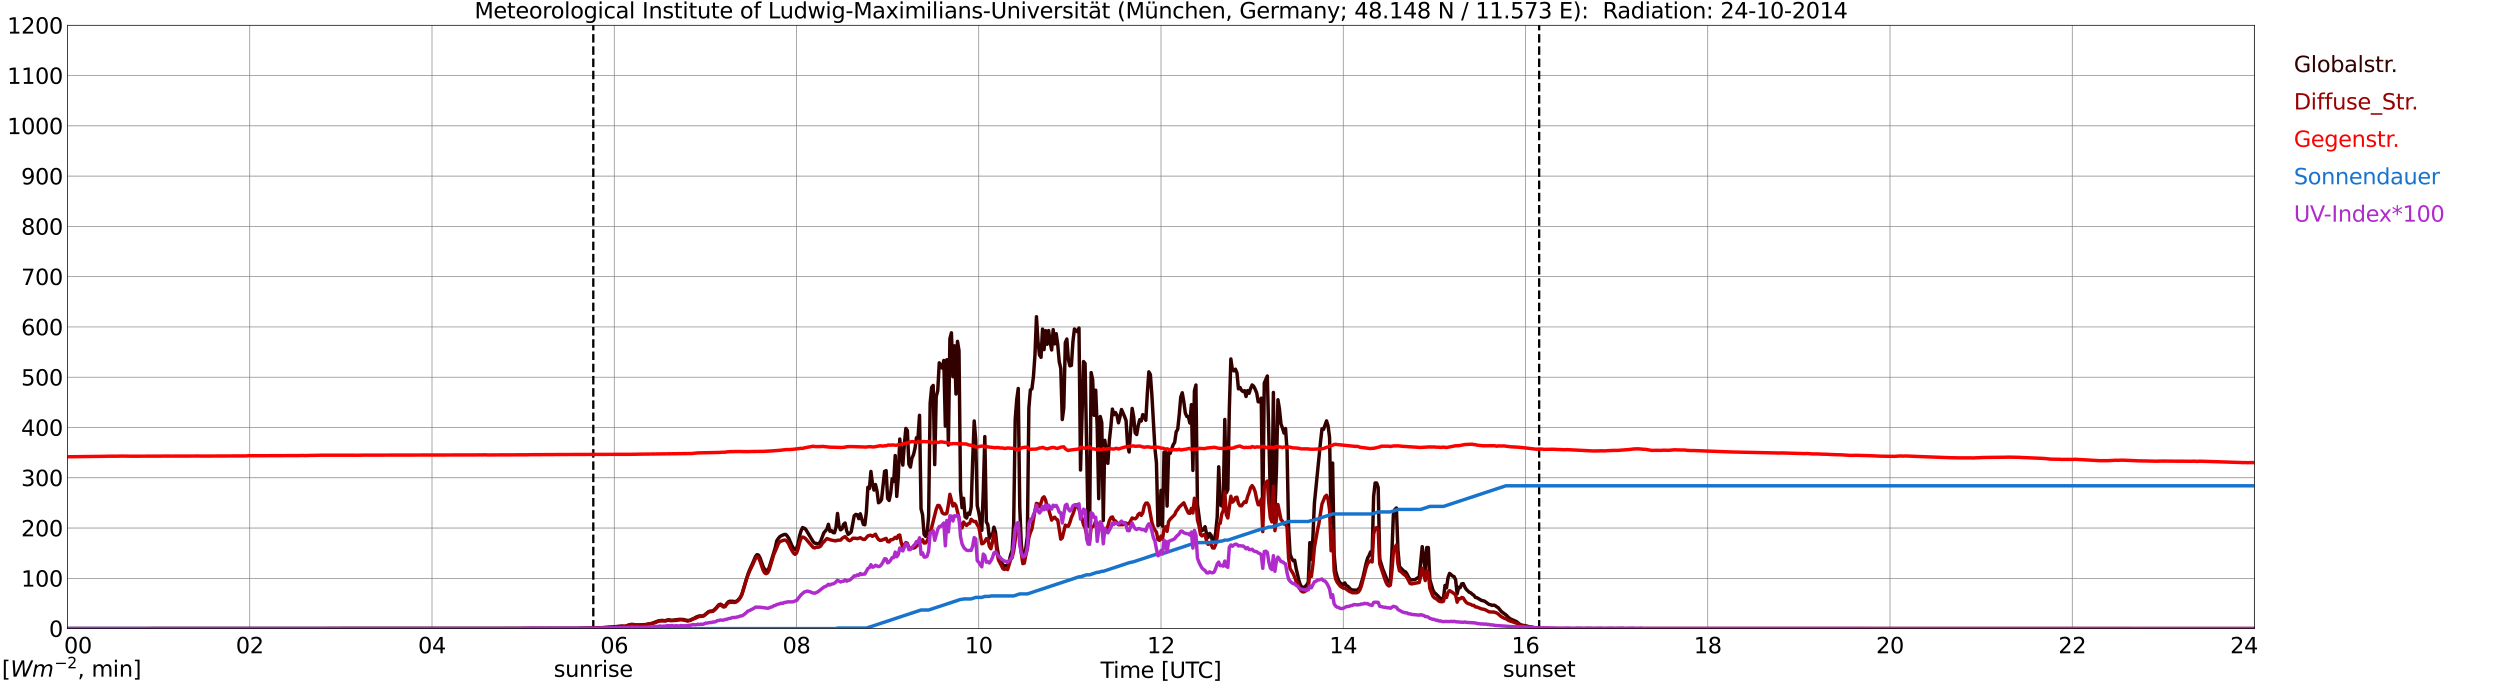 <?xml version="1.0" encoding="utf-8" standalone="no"?>
<!DOCTYPE svg PUBLIC "-//W3C//DTD SVG 1.1//EN"
  "http://www.w3.org/Graphics/SVG/1.1/DTD/svg11.dtd">
<svg xmlns:xlink="http://www.w3.org/1999/xlink" width="1085.4pt" height="296.64pt" viewBox="0 0 1085.4 296.64" xmlns="http://www.w3.org/2000/svg" version="1.1">
 <defs>
  <style type="text/css">*{stroke-linejoin: round; stroke-linecap: butt}</style>
 </defs>
 <g id="figure_1">
  <g id="patch_1">
   <path d="M 0 296.64 
L 1085.4 296.64 
L 1085.4 0 
L 0 0 
z
" style="fill: #ffffff"/>
  </g>
  <g id="axes_1">
   <g id="patch_2">
    <path d="M 29.306 272.909 
L 978.814 272.909 
L 978.814 10.976 
L 29.306 10.976 
z
" style="fill: #ffffff"/>
   </g>
   <g id="patch_3">
    <path d="M 978.814 272.909 
L 978.814 272.909 
L 978.814 10.976 
L 978.814 10.976 
z
" clip-path="url(#p30616117bd)" style="fill: #d3d3d3; opacity: 0.25; stroke: #d3d3d3; stroke-linejoin: miter"/>
   </g>
   <g id="matplotlib.axis_1">
    <g id="xtick_1">
     <g id="line2d_1">
      <path d="M 29.306 272.909 
L 29.306 10.976 
" clip-path="url(#p30616117bd)" style="fill: none; stroke: #808080; stroke-width: 0.3; stroke-linecap: square"/>
     </g>
     <g id="line2d_2"/>
     <g id="text_1">
      <!--    00 -->
      <g transform="translate(18.733 283.627) scale(0.095 -0.095)">
       <defs>
        <path id="DejaVuSans-20" transform="scale(0.016)"/>
        <path id="DejaVuSans-30" d="M 2034 4250 
Q 1547 4250 1301 3770 
Q 1056 3291 1056 2328 
Q 1056 1369 1301 889 
Q 1547 409 2034 409 
Q 2525 409 2770 889 
Q 3016 1369 3016 2328 
Q 3016 3291 2770 3770 
Q 2525 4250 2034 4250 
z
M 2034 4750 
Q 2819 4750 3233 4129 
Q 3647 3509 3647 2328 
Q 3647 1150 3233 529 
Q 2819 -91 2034 -91 
Q 1250 -91 836 529 
Q 422 1150 422 2328 
Q 422 3509 836 4129 
Q 1250 4750 2034 4750 
z
" transform="scale(0.016)"/>
       </defs>
       <use xlink:href="#DejaVuSans-20"/>
       <use xlink:href="#DejaVuSans-20" transform="translate(31.787 0)"/>
       <use xlink:href="#DejaVuSans-20" transform="translate(63.574 0)"/>
       <use xlink:href="#DejaVuSans-30" transform="translate(95.361 0)"/>
       <use xlink:href="#DejaVuSans-30" transform="translate(158.984 0)"/>
      </g>
     </g>
    </g>
    <g id="xtick_2">
     <g id="line2d_3">
      <path d="M 108.431 272.909 
L 108.431 10.976 
" clip-path="url(#p30616117bd)" style="fill: none; stroke: #808080; stroke-width: 0.3; stroke-linecap: square"/>
     </g>
     <g id="line2d_4"/>
     <g id="text_2">
      <!-- 02 -->
      <g transform="translate(102.387 283.627) scale(0.095 -0.095)">
       <defs>
        <path id="DejaVuSans-32" d="M 1228 531 
L 3431 531 
L 3431 0 
L 469 0 
L 469 531 
Q 828 903 1448 1529 
Q 2069 2156 2228 2338 
Q 2531 2678 2651 2914 
Q 2772 3150 2772 3378 
Q 2772 3750 2511 3984 
Q 2250 4219 1831 4219 
Q 1534 4219 1204 4116 
Q 875 4013 500 3803 
L 500 4441 
Q 881 4594 1212 4672 
Q 1544 4750 1819 4750 
Q 2544 4750 2975 4387 
Q 3406 4025 3406 3419 
Q 3406 3131 3298 2873 
Q 3191 2616 2906 2266 
Q 2828 2175 2409 1742 
Q 1991 1309 1228 531 
z
" transform="scale(0.016)"/>
       </defs>
       <use xlink:href="#DejaVuSans-30"/>
       <use xlink:href="#DejaVuSans-32" transform="translate(63.623 0)"/>
      </g>
     </g>
    </g>
    <g id="xtick_3">
     <g id="line2d_5">
      <path d="M 187.557 272.909 
L 187.557 10.976 
" clip-path="url(#p30616117bd)" style="fill: none; stroke: #808080; stroke-width: 0.3; stroke-linecap: square"/>
     </g>
     <g id="line2d_6"/>
     <g id="text_3">
      <!-- 04 -->
      <g transform="translate(181.513 283.627) scale(0.095 -0.095)">
       <defs>
        <path id="DejaVuSans-34" d="M 2419 4116 
L 825 1625 
L 2419 1625 
L 2419 4116 
z
M 2253 4666 
L 3047 4666 
L 3047 1625 
L 3713 1625 
L 3713 1100 
L 3047 1100 
L 3047 0 
L 2419 0 
L 2419 1100 
L 313 1100 
L 313 1709 
L 2253 4666 
z
" transform="scale(0.016)"/>
       </defs>
       <use xlink:href="#DejaVuSans-30"/>
       <use xlink:href="#DejaVuSans-34" transform="translate(63.623 0)"/>
      </g>
     </g>
    </g>
    <g id="xtick_4">
     <g id="line2d_7">
      <path d="M 266.683 272.909 
L 266.683 10.976 
" clip-path="url(#p30616117bd)" style="fill: none; stroke: #808080; stroke-width: 0.3; stroke-linecap: square"/>
     </g>
     <g id="line2d_8"/>
     <g id="text_4">
      <!-- 06 -->
      <g transform="translate(260.638 283.627) scale(0.095 -0.095)">
       <defs>
        <path id="DejaVuSans-36" d="M 2113 2584 
Q 1688 2584 1439 2293 
Q 1191 2003 1191 1497 
Q 1191 994 1439 701 
Q 1688 409 2113 409 
Q 2538 409 2786 701 
Q 3034 994 3034 1497 
Q 3034 2003 2786 2293 
Q 2538 2584 2113 2584 
z
M 3366 4563 
L 3366 3988 
Q 3128 4100 2886 4159 
Q 2644 4219 2406 4219 
Q 1781 4219 1451 3797 
Q 1122 3375 1075 2522 
Q 1259 2794 1537 2939 
Q 1816 3084 2150 3084 
Q 2853 3084 3261 2657 
Q 3669 2231 3669 1497 
Q 3669 778 3244 343 
Q 2819 -91 2113 -91 
Q 1303 -91 875 529 
Q 447 1150 447 2328 
Q 447 3434 972 4092 
Q 1497 4750 2381 4750 
Q 2619 4750 2861 4703 
Q 3103 4656 3366 4563 
z
" transform="scale(0.016)"/>
       </defs>
       <use xlink:href="#DejaVuSans-30"/>
       <use xlink:href="#DejaVuSans-36" transform="translate(63.623 0)"/>
      </g>
     </g>
    </g>
    <g id="xtick_5">
     <g id="line2d_9">
      <path d="M 345.808 272.909 
L 345.808 10.976 
" clip-path="url(#p30616117bd)" style="fill: none; stroke: #808080; stroke-width: 0.3; stroke-linecap: square"/>
     </g>
     <g id="line2d_10"/>
     <g id="text_5">
      <!-- 08 -->
      <g transform="translate(339.764 283.627) scale(0.095 -0.095)">
       <defs>
        <path id="DejaVuSans-38" d="M 2034 2216 
Q 1584 2216 1326 1975 
Q 1069 1734 1069 1313 
Q 1069 891 1326 650 
Q 1584 409 2034 409 
Q 2484 409 2743 651 
Q 3003 894 3003 1313 
Q 3003 1734 2745 1975 
Q 2488 2216 2034 2216 
z
M 1403 2484 
Q 997 2584 770 2862 
Q 544 3141 544 3541 
Q 544 4100 942 4425 
Q 1341 4750 2034 4750 
Q 2731 4750 3128 4425 
Q 3525 4100 3525 3541 
Q 3525 3141 3298 2862 
Q 3072 2584 2669 2484 
Q 3125 2378 3379 2068 
Q 3634 1759 3634 1313 
Q 3634 634 3220 271 
Q 2806 -91 2034 -91 
Q 1263 -91 848 271 
Q 434 634 434 1313 
Q 434 1759 690 2068 
Q 947 2378 1403 2484 
z
M 1172 3481 
Q 1172 3119 1398 2916 
Q 1625 2713 2034 2713 
Q 2441 2713 2670 2916 
Q 2900 3119 2900 3481 
Q 2900 3844 2670 4047 
Q 2441 4250 2034 4250 
Q 1625 4250 1398 4047 
Q 1172 3844 1172 3481 
z
" transform="scale(0.016)"/>
       </defs>
       <use xlink:href="#DejaVuSans-30"/>
       <use xlink:href="#DejaVuSans-38" transform="translate(63.623 0)"/>
      </g>
     </g>
    </g>
    <g id="xtick_6">
     <g id="line2d_11">
      <path d="M 424.934 272.909 
L 424.934 10.976 
" clip-path="url(#p30616117bd)" style="fill: none; stroke: #808080; stroke-width: 0.3; stroke-linecap: square"/>
     </g>
     <g id="line2d_12"/>
     <g id="text_6">
      <!-- 10 -->
      <g transform="translate(418.89 283.627) scale(0.095 -0.095)">
       <defs>
        <path id="DejaVuSans-31" d="M 794 531 
L 1825 531 
L 1825 4091 
L 703 3866 
L 703 4441 
L 1819 4666 
L 2450 4666 
L 2450 531 
L 3481 531 
L 3481 0 
L 794 0 
L 794 531 
z
" transform="scale(0.016)"/>
       </defs>
       <use xlink:href="#DejaVuSans-31"/>
       <use xlink:href="#DejaVuSans-30" transform="translate(63.623 0)"/>
      </g>
     </g>
    </g>
    <g id="xtick_7">
     <g id="line2d_13">
      <path d="M 504.06 272.909 
L 504.06 10.976 
" clip-path="url(#p30616117bd)" style="fill: none; stroke: #808080; stroke-width: 0.3; stroke-linecap: square"/>
     </g>
     <g id="line2d_14"/>
     <g id="text_7">
      <!-- 12 -->
      <g transform="translate(498.015 283.627) scale(0.095 -0.095)">
       <use xlink:href="#DejaVuSans-31"/>
       <use xlink:href="#DejaVuSans-32" transform="translate(63.623 0)"/>
      </g>
     </g>
    </g>
    <g id="xtick_8">
     <g id="line2d_15">
      <path d="M 583.185 272.909 
L 583.185 10.976 
" clip-path="url(#p30616117bd)" style="fill: none; stroke: #808080; stroke-width: 0.3; stroke-linecap: square"/>
     </g>
     <g id="line2d_16"/>
     <g id="text_8">
      <!-- 14 -->
      <g transform="translate(577.141 283.627) scale(0.095 -0.095)">
       <use xlink:href="#DejaVuSans-31"/>
       <use xlink:href="#DejaVuSans-34" transform="translate(63.623 0)"/>
      </g>
     </g>
    </g>
    <g id="xtick_9">
     <g id="line2d_17">
      <path d="M 662.311 272.909 
L 662.311 10.976 
" clip-path="url(#p30616117bd)" style="fill: none; stroke: #808080; stroke-width: 0.3; stroke-linecap: square"/>
     </g>
     <g id="line2d_18"/>
     <g id="text_9">
      <!-- 16 -->
      <g transform="translate(656.267 283.627) scale(0.095 -0.095)">
       <use xlink:href="#DejaVuSans-31"/>
       <use xlink:href="#DejaVuSans-36" transform="translate(63.623 0)"/>
      </g>
     </g>
    </g>
    <g id="xtick_10">
     <g id="line2d_19">
      <path d="M 741.437 272.909 
L 741.437 10.976 
" clip-path="url(#p30616117bd)" style="fill: none; stroke: #808080; stroke-width: 0.3; stroke-linecap: square"/>
     </g>
     <g id="line2d_20"/>
     <g id="text_10">
      <!-- 18 -->
      <g transform="translate(735.392 283.627) scale(0.095 -0.095)">
       <use xlink:href="#DejaVuSans-31"/>
       <use xlink:href="#DejaVuSans-38" transform="translate(63.623 0)"/>
      </g>
     </g>
    </g>
    <g id="xtick_11">
     <g id="line2d_21">
      <path d="M 820.562 272.909 
L 820.562 10.976 
" clip-path="url(#p30616117bd)" style="fill: none; stroke: #808080; stroke-width: 0.3; stroke-linecap: square"/>
     </g>
     <g id="line2d_22"/>
     <g id="text_11">
      <!-- 20 -->
      <g transform="translate(814.518 283.627) scale(0.095 -0.095)">
       <use xlink:href="#DejaVuSans-32"/>
       <use xlink:href="#DejaVuSans-30" transform="translate(63.623 0)"/>
      </g>
     </g>
    </g>
    <g id="xtick_12">
     <g id="line2d_23">
      <path d="M 899.688 272.909 
L 899.688 10.976 
" clip-path="url(#p30616117bd)" style="fill: none; stroke: #808080; stroke-width: 0.3; stroke-linecap: square"/>
     </g>
     <g id="line2d_24"/>
     <g id="text_12">
      <!-- 22 -->
      <g transform="translate(893.644 283.627) scale(0.095 -0.095)">
       <use xlink:href="#DejaVuSans-32"/>
       <use xlink:href="#DejaVuSans-32" transform="translate(63.623 0)"/>
      </g>
     </g>
    </g>
    <g id="xtick_13">
     <g id="line2d_25">
      <path d="M 978.814 272.909 
L 978.814 10.976 
" clip-path="url(#p30616117bd)" style="fill: none; stroke: #808080; stroke-width: 0.3; stroke-linecap: square"/>
     </g>
     <g id="line2d_26"/>
     <g id="text_13">
      <!-- 24    -->
      <g transform="translate(968.241 283.627) scale(0.095 -0.095)">
       <use xlink:href="#DejaVuSans-32"/>
       <use xlink:href="#DejaVuSans-34" transform="translate(63.623 0)"/>
       <use xlink:href="#DejaVuSans-20" transform="translate(127.246 0)"/>
       <use xlink:href="#DejaVuSans-20" transform="translate(159.033 0)"/>
       <use xlink:href="#DejaVuSans-20" transform="translate(190.82 0)"/>
      </g>
     </g>
    </g>
    <g id="text_14">
     <!-- Time [UTC] -->
     <g transform="translate(477.806 294.322) scale(0.095 -0.095)">
      <defs>
       <path id="DejaVuSans-54" d="M -19 4666 
L 3928 4666 
L 3928 4134 
L 2272 4134 
L 2272 0 
L 1638 0 
L 1638 4134 
L -19 4134 
L -19 4666 
z
" transform="scale(0.016)"/>
       <path id="DejaVuSans-69" d="M 603 3500 
L 1178 3500 
L 1178 0 
L 603 0 
L 603 3500 
z
M 603 4863 
L 1178 4863 
L 1178 4134 
L 603 4134 
L 603 4863 
z
" transform="scale(0.016)"/>
       <path id="DejaVuSans-6d" d="M 3328 2828 
Q 3544 3216 3844 3400 
Q 4144 3584 4550 3584 
Q 5097 3584 5394 3201 
Q 5691 2819 5691 2113 
L 5691 0 
L 5113 0 
L 5113 2094 
Q 5113 2597 4934 2840 
Q 4756 3084 4391 3084 
Q 3944 3084 3684 2787 
Q 3425 2491 3425 1978 
L 3425 0 
L 2847 0 
L 2847 2094 
Q 2847 2600 2669 2842 
Q 2491 3084 2119 3084 
Q 1678 3084 1418 2786 
Q 1159 2488 1159 1978 
L 1159 0 
L 581 0 
L 581 3500 
L 1159 3500 
L 1159 2956 
Q 1356 3278 1631 3431 
Q 1906 3584 2284 3584 
Q 2666 3584 2933 3390 
Q 3200 3197 3328 2828 
z
" transform="scale(0.016)"/>
       <path id="DejaVuSans-65" d="M 3597 1894 
L 3597 1613 
L 953 1613 
Q 991 1019 1311 708 
Q 1631 397 2203 397 
Q 2534 397 2845 478 
Q 3156 559 3463 722 
L 3463 178 
Q 3153 47 2828 -22 
Q 2503 -91 2169 -91 
Q 1331 -91 842 396 
Q 353 884 353 1716 
Q 353 2575 817 3079 
Q 1281 3584 2069 3584 
Q 2775 3584 3186 3129 
Q 3597 2675 3597 1894 
z
M 3022 2063 
Q 3016 2534 2758 2815 
Q 2500 3097 2075 3097 
Q 1594 3097 1305 2825 
Q 1016 2553 972 2059 
L 3022 2063 
z
" transform="scale(0.016)"/>
       <path id="DejaVuSans-5b" d="M 550 4863 
L 1875 4863 
L 1875 4416 
L 1125 4416 
L 1125 -397 
L 1875 -397 
L 1875 -844 
L 550 -844 
L 550 4863 
z
" transform="scale(0.016)"/>
       <path id="DejaVuSans-55" d="M 556 4666 
L 1191 4666 
L 1191 1831 
Q 1191 1081 1462 751 
Q 1734 422 2344 422 
Q 2950 422 3222 751 
Q 3494 1081 3494 1831 
L 3494 4666 
L 4128 4666 
L 4128 1753 
Q 4128 841 3676 375 
Q 3225 -91 2344 -91 
Q 1459 -91 1007 375 
Q 556 841 556 1753 
L 556 4666 
z
" transform="scale(0.016)"/>
       <path id="DejaVuSans-43" d="M 4122 4306 
L 4122 3641 
Q 3803 3938 3442 4084 
Q 3081 4231 2675 4231 
Q 1875 4231 1450 3742 
Q 1025 3253 1025 2328 
Q 1025 1406 1450 917 
Q 1875 428 2675 428 
Q 3081 428 3442 575 
Q 3803 722 4122 1019 
L 4122 359 
Q 3791 134 3420 21 
Q 3050 -91 2638 -91 
Q 1578 -91 968 557 
Q 359 1206 359 2328 
Q 359 3453 968 4101 
Q 1578 4750 2638 4750 
Q 3056 4750 3426 4639 
Q 3797 4528 4122 4306 
z
" transform="scale(0.016)"/>
       <path id="DejaVuSans-5d" d="M 1947 4863 
L 1947 -844 
L 622 -844 
L 622 -397 
L 1369 -397 
L 1369 4416 
L 622 4416 
L 622 4863 
L 1947 4863 
z
" transform="scale(0.016)"/>
      </defs>
      <use xlink:href="#DejaVuSans-54"/>
      <use xlink:href="#DejaVuSans-69" transform="translate(57.959 0)"/>
      <use xlink:href="#DejaVuSans-6d" transform="translate(85.742 0)"/>
      <use xlink:href="#DejaVuSans-65" transform="translate(183.154 0)"/>
      <use xlink:href="#DejaVuSans-20" transform="translate(244.678 0)"/>
      <use xlink:href="#DejaVuSans-5b" transform="translate(276.465 0)"/>
      <use xlink:href="#DejaVuSans-55" transform="translate(315.479 0)"/>
      <use xlink:href="#DejaVuSans-54" transform="translate(388.672 0)"/>
      <use xlink:href="#DejaVuSans-43" transform="translate(443.881 0)"/>
      <use xlink:href="#DejaVuSans-5d" transform="translate(513.705 0)"/>
     </g>
    </g>
   </g>
   <g id="matplotlib.axis_2">
    <g id="ytick_1">
     <g id="line2d_27">
      <path d="M 29.306 272.909 
L 978.814 272.909 
" clip-path="url(#p30616117bd)" style="fill: none; stroke: #808080; stroke-width: 0.3; stroke-linecap: square"/>
     </g>
     <g id="line2d_28"/>
     <g id="text_15">
      <!-- 0 -->
      <g transform="translate(21.261 276.518) scale(0.095 -0.095)">
       <use xlink:href="#DejaVuSans-30"/>
      </g>
     </g>
    </g>
    <g id="ytick_2">
     <g id="line2d_29">
      <path d="M 29.306 251.081 
L 978.814 251.081 
" clip-path="url(#p30616117bd)" style="fill: none; stroke: #808080; stroke-width: 0.3; stroke-linecap: square"/>
     </g>
     <g id="line2d_30"/>
     <g id="text_16">
      <!-- 100 -->
      <g transform="translate(9.173 254.69) scale(0.095 -0.095)">
       <use xlink:href="#DejaVuSans-31"/>
       <use xlink:href="#DejaVuSans-30" transform="translate(63.623 0)"/>
       <use xlink:href="#DejaVuSans-30" transform="translate(127.246 0)"/>
      </g>
     </g>
    </g>
    <g id="ytick_3">
     <g id="line2d_31">
      <path d="M 29.306 229.253 
L 978.814 229.253 
" clip-path="url(#p30616117bd)" style="fill: none; stroke: #808080; stroke-width: 0.3; stroke-linecap: square"/>
     </g>
     <g id="line2d_32"/>
     <g id="text_17">
      <!-- 200 -->
      <g transform="translate(9.173 232.863) scale(0.095 -0.095)">
       <use xlink:href="#DejaVuSans-32"/>
       <use xlink:href="#DejaVuSans-30" transform="translate(63.623 0)"/>
       <use xlink:href="#DejaVuSans-30" transform="translate(127.246 0)"/>
      </g>
     </g>
    </g>
    <g id="ytick_4">
     <g id="line2d_33">
      <path d="M 29.306 207.426 
L 978.814 207.426 
" clip-path="url(#p30616117bd)" style="fill: none; stroke: #808080; stroke-width: 0.3; stroke-linecap: square"/>
     </g>
     <g id="line2d_34"/>
     <g id="text_18">
      <!-- 300 -->
      <g transform="translate(9.173 211.035) scale(0.095 -0.095)">
       <defs>
        <path id="DejaVuSans-33" d="M 2597 2516 
Q 3050 2419 3304 2112 
Q 3559 1806 3559 1356 
Q 3559 666 3084 287 
Q 2609 -91 1734 -91 
Q 1441 -91 1130 -33 
Q 819 25 488 141 
L 488 750 
Q 750 597 1062 519 
Q 1375 441 1716 441 
Q 2309 441 2620 675 
Q 2931 909 2931 1356 
Q 2931 1769 2642 2001 
Q 2353 2234 1838 2234 
L 1294 2234 
L 1294 2753 
L 1863 2753 
Q 2328 2753 2575 2939 
Q 2822 3125 2822 3475 
Q 2822 3834 2567 4026 
Q 2313 4219 1838 4219 
Q 1578 4219 1281 4162 
Q 984 4106 628 3988 
L 628 4550 
Q 988 4650 1302 4700 
Q 1616 4750 1894 4750 
Q 2613 4750 3031 4423 
Q 3450 4097 3450 3541 
Q 3450 3153 3228 2886 
Q 3006 2619 2597 2516 
z
" transform="scale(0.016)"/>
       </defs>
       <use xlink:href="#DejaVuSans-33"/>
       <use xlink:href="#DejaVuSans-30" transform="translate(63.623 0)"/>
       <use xlink:href="#DejaVuSans-30" transform="translate(127.246 0)"/>
      </g>
     </g>
    </g>
    <g id="ytick_5">
     <g id="line2d_35">
      <path d="M 29.306 185.598 
L 978.814 185.598 
" clip-path="url(#p30616117bd)" style="fill: none; stroke: #808080; stroke-width: 0.3; stroke-linecap: square"/>
     </g>
     <g id="line2d_36"/>
     <g id="text_19">
      <!-- 400 -->
      <g transform="translate(9.173 189.207) scale(0.095 -0.095)">
       <use xlink:href="#DejaVuSans-34"/>
       <use xlink:href="#DejaVuSans-30" transform="translate(63.623 0)"/>
       <use xlink:href="#DejaVuSans-30" transform="translate(127.246 0)"/>
      </g>
     </g>
    </g>
    <g id="ytick_6">
     <g id="line2d_37">
      <path d="M 29.306 163.77 
L 978.814 163.77 
" clip-path="url(#p30616117bd)" style="fill: none; stroke: #808080; stroke-width: 0.3; stroke-linecap: square"/>
     </g>
     <g id="line2d_38"/>
     <g id="text_20">
      <!-- 500 -->
      <g transform="translate(9.173 167.379) scale(0.095 -0.095)">
       <defs>
        <path id="DejaVuSans-35" d="M 691 4666 
L 3169 4666 
L 3169 4134 
L 1269 4134 
L 1269 2991 
Q 1406 3038 1543 3061 
Q 1681 3084 1819 3084 
Q 2600 3084 3056 2656 
Q 3513 2228 3513 1497 
Q 3513 744 3044 326 
Q 2575 -91 1722 -91 
Q 1428 -91 1123 -41 
Q 819 9 494 109 
L 494 744 
Q 775 591 1075 516 
Q 1375 441 1709 441 
Q 2250 441 2565 725 
Q 2881 1009 2881 1497 
Q 2881 1984 2565 2268 
Q 2250 2553 1709 2553 
Q 1456 2553 1204 2497 
Q 953 2441 691 2322 
L 691 4666 
z
" transform="scale(0.016)"/>
       </defs>
       <use xlink:href="#DejaVuSans-35"/>
       <use xlink:href="#DejaVuSans-30" transform="translate(63.623 0)"/>
       <use xlink:href="#DejaVuSans-30" transform="translate(127.246 0)"/>
      </g>
     </g>
    </g>
    <g id="ytick_7">
     <g id="line2d_39">
      <path d="M 29.306 141.942 
L 978.814 141.942 
" clip-path="url(#p30616117bd)" style="fill: none; stroke: #808080; stroke-width: 0.3; stroke-linecap: square"/>
     </g>
     <g id="line2d_40"/>
     <g id="text_21">
      <!-- 600 -->
      <g transform="translate(9.173 145.551) scale(0.095 -0.095)">
       <use xlink:href="#DejaVuSans-36"/>
       <use xlink:href="#DejaVuSans-30" transform="translate(63.623 0)"/>
       <use xlink:href="#DejaVuSans-30" transform="translate(127.246 0)"/>
      </g>
     </g>
    </g>
    <g id="ytick_8">
     <g id="line2d_41">
      <path d="M 29.306 120.114 
L 978.814 120.114 
" clip-path="url(#p30616117bd)" style="fill: none; stroke: #808080; stroke-width: 0.3; stroke-linecap: square"/>
     </g>
     <g id="line2d_42"/>
     <g id="text_22">
      <!-- 700 -->
      <g transform="translate(9.173 123.724) scale(0.095 -0.095)">
       <defs>
        <path id="DejaVuSans-37" d="M 525 4666 
L 3525 4666 
L 3525 4397 
L 1831 0 
L 1172 0 
L 2766 4134 
L 525 4134 
L 525 4666 
z
" transform="scale(0.016)"/>
       </defs>
       <use xlink:href="#DejaVuSans-37"/>
       <use xlink:href="#DejaVuSans-30" transform="translate(63.623 0)"/>
       <use xlink:href="#DejaVuSans-30" transform="translate(127.246 0)"/>
      </g>
     </g>
    </g>
    <g id="ytick_9">
     <g id="line2d_43">
      <path d="M 29.306 98.287 
L 978.814 98.287 
" clip-path="url(#p30616117bd)" style="fill: none; stroke: #808080; stroke-width: 0.3; stroke-linecap: square"/>
     </g>
     <g id="line2d_44"/>
     <g id="text_23">
      <!-- 800 -->
      <g transform="translate(9.173 101.896) scale(0.095 -0.095)">
       <use xlink:href="#DejaVuSans-38"/>
       <use xlink:href="#DejaVuSans-30" transform="translate(63.623 0)"/>
       <use xlink:href="#DejaVuSans-30" transform="translate(127.246 0)"/>
      </g>
     </g>
    </g>
    <g id="ytick_10">
     <g id="line2d_45">
      <path d="M 29.306 76.459 
L 978.814 76.459 
" clip-path="url(#p30616117bd)" style="fill: none; stroke: #808080; stroke-width: 0.3; stroke-linecap: square"/>
     </g>
     <g id="line2d_46"/>
     <g id="text_24">
      <!-- 900 -->
      <g transform="translate(9.173 80.068) scale(0.095 -0.095)">
       <defs>
        <path id="DejaVuSans-39" d="M 703 97 
L 703 672 
Q 941 559 1184 500 
Q 1428 441 1663 441 
Q 2288 441 2617 861 
Q 2947 1281 2994 2138 
Q 2813 1869 2534 1725 
Q 2256 1581 1919 1581 
Q 1219 1581 811 2004 
Q 403 2428 403 3163 
Q 403 3881 828 4315 
Q 1253 4750 1959 4750 
Q 2769 4750 3195 4129 
Q 3622 3509 3622 2328 
Q 3622 1225 3098 567 
Q 2575 -91 1691 -91 
Q 1453 -91 1209 -44 
Q 966 3 703 97 
z
M 1959 2075 
Q 2384 2075 2632 2365 
Q 2881 2656 2881 3163 
Q 2881 3666 2632 3958 
Q 2384 4250 1959 4250 
Q 1534 4250 1286 3958 
Q 1038 3666 1038 3163 
Q 1038 2656 1286 2365 
Q 1534 2075 1959 2075 
z
" transform="scale(0.016)"/>
       </defs>
       <use xlink:href="#DejaVuSans-39"/>
       <use xlink:href="#DejaVuSans-30" transform="translate(63.623 0)"/>
       <use xlink:href="#DejaVuSans-30" transform="translate(127.246 0)"/>
      </g>
     </g>
    </g>
    <g id="ytick_11">
     <g id="line2d_47">
      <path d="M 29.306 54.631 
L 978.814 54.631 
" clip-path="url(#p30616117bd)" style="fill: none; stroke: #808080; stroke-width: 0.3; stroke-linecap: square"/>
     </g>
     <g id="line2d_48"/>
     <g id="text_25">
      <!-- 1000 -->
      <g transform="translate(3.128 58.24) scale(0.095 -0.095)">
       <use xlink:href="#DejaVuSans-31"/>
       <use xlink:href="#DejaVuSans-30" transform="translate(63.623 0)"/>
       <use xlink:href="#DejaVuSans-30" transform="translate(127.246 0)"/>
       <use xlink:href="#DejaVuSans-30" transform="translate(190.869 0)"/>
      </g>
     </g>
    </g>
    <g id="ytick_12">
     <g id="line2d_49">
      <path d="M 29.306 32.803 
L 978.814 32.803 
" clip-path="url(#p30616117bd)" style="fill: none; stroke: #808080; stroke-width: 0.3; stroke-linecap: square"/>
     </g>
     <g id="line2d_50"/>
     <g id="text_26">
      <!-- 1100 -->
      <g transform="translate(3.128 36.413) scale(0.095 -0.095)">
       <use xlink:href="#DejaVuSans-31"/>
       <use xlink:href="#DejaVuSans-31" transform="translate(63.623 0)"/>
       <use xlink:href="#DejaVuSans-30" transform="translate(127.246 0)"/>
       <use xlink:href="#DejaVuSans-30" transform="translate(190.869 0)"/>
      </g>
     </g>
    </g>
    <g id="ytick_13">
     <g id="line2d_51">
      <path d="M 29.306 10.976 
L 978.814 10.976 
" clip-path="url(#p30616117bd)" style="fill: none; stroke: #808080; stroke-width: 0.3; stroke-linecap: square"/>
     </g>
     <g id="line2d_52"/>
     <g id="text_27">
      <!-- 1200 -->
      <g transform="translate(3.128 14.585) scale(0.095 -0.095)">
       <use xlink:href="#DejaVuSans-31"/>
       <use xlink:href="#DejaVuSans-32" transform="translate(63.623 0)"/>
       <use xlink:href="#DejaVuSans-30" transform="translate(127.246 0)"/>
       <use xlink:href="#DejaVuSans-30" transform="translate(190.869 0)"/>
      </g>
     </g>
    </g>
   </g>
   <g id="line2d_53">
    <path d="M 257.583 272.909 
L 257.583 10.976 
" clip-path="url(#p30616117bd)" style="fill: none; stroke-dasharray: 3.7,1.6; stroke-dashoffset: 0; stroke: #000000"/>
   </g>
   <g id="line2d_54">
    <path d="M 668.246 272.909 
L 668.246 10.976 
" clip-path="url(#p30616117bd)" style="fill: none; stroke-dasharray: 3.7,1.6; stroke-dashoffset: 0; stroke: #000000"/>
   </g>
   <g id="line2d_55">
    <path d="M 29.306 272.909 
L 250.198 272.83 
L 252.176 272.743 
L 258.111 272.653 
L 259.43 272.594 
L 260.748 272.536 
L 263.386 272.387 
L 265.364 272.239 
L 267.342 272.06 
L 268.661 271.942 
L 269.98 271.824 
L 271.298 271.942 
L 271.958 271.793 
L 273.936 271.112 
L 275.255 271.171 
L 275.914 271.32 
L 277.233 271.32 
L 280.53 271.143 
L 281.849 270.846 
L 283.167 270.61 
L 285.805 269.574 
L 287.124 269.366 
L 287.783 269.366 
L 288.442 269.484 
L 289.102 269.425 
L 289.761 269.159 
L 290.42 269.069 
L 291.08 269.246 
L 291.739 269.307 
L 295.036 268.892 
L 296.355 268.951 
L 297.014 269.01 
L 297.674 269.277 
L 298.992 269.395 
L 299.652 269.218 
L 301.63 268.299 
L 302.289 267.884 
L 303.608 267.41 
L 304.927 267.441 
L 305.586 267.262 
L 307.564 265.603 
L 308.224 265.367 
L 309.543 265.219 
L 310.861 264.034 
L 311.521 263.176 
L 312.18 262.523 
L 312.839 262.316 
L 313.499 262.731 
L 314.158 263.294 
L 314.818 263.176 
L 315.477 262.139 
L 316.136 261.34 
L 316.796 261.043 
L 318.114 261.043 
L 318.774 261.192 
L 319.433 261.161 
L 320.093 260.777 
L 320.752 260.155 
L 321.411 259.325 
L 322.071 258.053 
L 323.39 253.668 
L 324.708 249.374 
L 325.368 247.656 
L 326.686 244.694 
L 328.005 241.614 
L 328.665 240.815 
L 329.324 241.023 
L 329.983 242.236 
L 331.302 245.938 
L 331.961 247.152 
L 332.621 247.687 
L 333.28 247.597 
L 333.94 246.412 
L 336.577 237.823 
L 337.236 234.832 
L 337.896 233.824 
L 338.555 233.025 
L 339.215 232.61 
L 340.533 232.019 
L 341.193 232.078 
L 341.852 232.789 
L 342.512 233.855 
L 343.83 236.906 
L 344.49 238.002 
L 345.149 238.652 
L 345.808 238.148 
L 346.468 236.077 
L 347.127 232.669 
L 347.787 230.478 
L 348.446 229.057 
L 349.105 229.293 
L 349.765 229.738 
L 353.062 235.217 
L 353.721 235.839 
L 354.38 235.898 
L 355.04 236.136 
L 355.699 235.869 
L 356.359 234.802 
L 357.677 231.338 
L 358.996 229.768 
L 359.655 227.636 
L 360.315 230.657 
L 360.974 230.36 
L 361.634 231.189 
L 362.293 231.307 
L 362.952 228.998 
L 363.612 222.925 
L 364.271 228.404 
L 364.93 230.035 
L 365.59 229.589 
L 366.249 227.636 
L 366.909 227.073 
L 367.568 230.419 
L 368.227 231.988 
L 368.887 231.545 
L 369.546 230.951 
L 370.865 223.934 
L 371.524 223.34 
L 372.184 223.489 
L 372.843 225.176 
L 373.502 223.074 
L 374.821 227.664 
L 375.481 227.843 
L 376.14 222.244 
L 376.799 211.553 
L 377.459 212.086 
L 378.118 204.682 
L 378.777 209.835 
L 379.437 212.767 
L 380.096 210.368 
L 380.756 213.153 
L 381.415 218.276 
L 382.074 217.831 
L 382.734 216.855 
L 384.053 204.651 
L 384.712 204.326 
L 385.371 216.381 
L 386.031 217.27 
L 386.69 214.19 
L 387.349 207.851 
L 388.009 209.036 
L 388.668 197.782 
L 389.328 215.521 
L 389.987 207.319 
L 390.646 190.614 
L 391.306 197.514 
L 391.965 201.927 
L 392.624 192.923 
L 393.284 186.023 
L 393.943 186.912 
L 394.603 201.543 
L 395.262 202.787 
L 395.921 198.878 
L 396.581 197.485 
L 397.24 194.73 
L 397.899 190.051 
L 398.559 190.14 
L 399.218 180.307 
L 399.878 220.913 
L 400.537 223.489 
L 401.196 231.988 
L 401.856 232.877 
L 402.515 231.515 
L 403.175 223.993 
L 403.834 175.005 
L 404.493 168.164 
L 405.153 167.334 
L 405.812 201.72 
L 406.471 172.191 
L 407.131 169.557 
L 407.79 157.532 
L 409.109 159.841 
L 409.768 156.495 
L 410.428 185.017 
L 411.087 156.17 
L 411.746 193.22 
L 412.406 147.048 
L 413.065 144.5 
L 413.725 163.574 
L 414.384 150.128 
L 415.043 171.067 
L 415.703 148.202 
L 416.362 152.23 
L 417.022 213.005 
L 417.681 220.409 
L 418.34 216.351 
L 419 224.349 
L 419.659 224.91 
L 420.318 222.777 
L 420.978 223.34 
L 421.637 220.171 
L 422.297 199.707 
L 422.956 182.765 
L 423.615 190.88 
L 424.275 219.52 
L 424.934 222.423 
L 426.253 230.242 
L 426.912 212.974 
L 427.572 189.549 
L 428.231 226.568 
L 428.89 227.813 
L 429.55 233.706 
L 430.209 232.019 
L 430.869 232.344 
L 431.528 228.88 
L 432.187 230.951 
L 432.847 237.231 
L 433.506 241.169 
L 434.825 244.221 
L 435.484 245.227 
L 436.144 245.821 
L 436.803 245.493 
L 437.462 245.731 
L 438.122 243.688 
L 438.781 240.903 
L 439.44 238.978 
L 440.1 227.339 
L 440.759 182.232 
L 441.419 173.525 
L 442.078 168.668 
L 442.737 220.26 
L 443.397 236.136 
L 444.056 242.119 
L 444.716 242.177 
L 445.375 237.971 
L 446.034 232.7 
L 446.694 177.196 
L 447.353 169.29 
L 448.012 168.817 
L 448.672 163.543 
L 449.331 154.244 
L 449.991 137.511 
L 450.65 148.261 
L 451.309 154.126 
L 451.969 155.133 
L 452.628 142.872 
L 453.287 151.787 
L 453.947 143.553 
L 454.606 149.475 
L 455.266 143.523 
L 455.925 148.558 
L 456.584 151.935 
L 457.244 143.108 
L 457.903 149.298 
L 458.563 144.885 
L 459.222 149.654 
L 459.881 157.027 
L 460.541 159.93 
L 461.2 182.142 
L 461.859 177.109 
L 462.519 148.766 
L 463.178 147.196 
L 463.838 156.052 
L 464.497 158.835 
L 465.156 158.627 
L 465.816 148.351 
L 466.475 142.842 
L 467.794 144.055 
L 468.453 142.427 
L 469.113 204.06 
L 470.431 156.968 
L 471.091 157.798 
L 472.409 228.376 
L 473.069 228.612 
L 473.728 161.766 
L 474.388 164.877 
L 475.047 180.337 
L 475.706 169.408 
L 476.366 185.491 
L 477.025 216.499 
L 477.685 180.839 
L 478.344 183.507 
L 479.003 226.005 
L 479.663 191.177 
L 480.981 201.157 
L 481.641 191.146 
L 482.3 185.104 
L 482.96 177.611 
L 483.619 180.04 
L 484.278 179.121 
L 484.938 180.278 
L 485.597 183.566 
L 486.256 180.959 
L 486.916 177.79 
L 488.235 180.811 
L 488.894 182.588 
L 489.553 193.338 
L 490.213 196.241 
L 491.532 177.345 
L 492.191 180.959 
L 492.85 187.977 
L 493.51 188.658 
L 494.169 184.749 
L 494.828 182.204 
L 495.488 182.795 
L 496.147 180.01 
L 496.807 180.752 
L 497.466 182.47 
L 498.125 170.742 
L 498.785 161.441 
L 499.444 162.626 
L 500.103 171.63 
L 501.422 194.7 
L 502.082 200.949 
L 502.741 228.227 
L 503.4 227.723 
L 504.06 212.887 
L 504.719 228.465 
L 505.379 196.33 
L 506.038 196.034 
L 506.697 219.728 
L 507.357 196.566 
L 508.016 196.863 
L 509.335 193.102 
L 509.994 192.065 
L 510.654 187.475 
L 511.313 186.408 
L 511.972 180.099 
L 512.632 172.399 
L 513.291 170.534 
L 513.95 174.324 
L 514.61 179.27 
L 515.269 180.811 
L 515.929 180.929 
L 516.588 183.653 
L 517.247 175.686 
L 517.907 204.239 
L 518.566 169.733 
L 519.226 167.158 
L 519.885 218.988 
L 521.204 229.026 
L 521.863 230.391 
L 522.522 229.856 
L 523.182 228.673 
L 523.841 231.84 
L 524.501 233.381 
L 525.16 231.604 
L 525.819 232.375 
L 526.479 235.276 
L 527.138 234.774 
L 527.797 231.248 
L 528.457 224.525 
L 529.116 202.667 
L 529.776 219.134 
L 530.435 219.669 
L 531.094 216.676 
L 531.754 182.114 
L 532.413 213.952 
L 533.073 212.559 
L 533.732 177.286 
L 534.391 155.844 
L 535.051 160.583 
L 535.71 161.026 
L 536.369 160.286 
L 537.029 161.825 
L 537.688 168.817 
L 538.348 168.223 
L 539.007 169.439 
L 539.666 169.971 
L 540.326 169.615 
L 540.985 172.132 
L 541.644 169.585 
L 542.304 170.742 
L 542.963 168.668 
L 543.623 167.127 
L 544.282 167.69 
L 544.941 168.993 
L 545.601 170.563 
L 546.26 174.444 
L 546.919 174.444 
L 547.579 172.872 
L 548.238 223.873 
L 548.898 166.328 
L 550.216 163.248 
L 551.535 215.788 
L 552.195 219.638 
L 552.854 170.386 
L 553.513 222.423 
L 554.173 203.97 
L 554.832 173.555 
L 555.491 177.672 
L 556.151 184.098 
L 556.81 185.844 
L 557.47 188.038 
L 558.129 186.052 
L 558.788 195.529 
L 559.448 229.087 
L 560.107 240.578 
L 560.766 242.354 
L 561.426 243.45 
L 562.085 243.243 
L 562.745 246.916 
L 564.063 252.513 
L 564.723 254.261 
L 565.382 255.032 
L 566.042 255.032 
L 566.701 254.587 
L 567.36 253.934 
L 568.02 252.661 
L 568.679 235.603 
L 569.338 242.8 
L 569.998 233.44 
L 570.657 218.514 
L 573.295 192.094 
L 573.954 186.172 
L 574.613 186.438 
L 575.932 182.736 
L 576.592 184.869 
L 577.251 190.022 
L 577.91 227.249 
L 578.57 201.039 
L 579.229 240.815 
L 579.889 247.953 
L 580.548 250.321 
L 581.207 252.07 
L 581.867 253.135 
L 582.526 253.46 
L 583.185 253.964 
L 583.845 253.076 
L 584.504 254.231 
L 585.164 254.528 
L 586.482 255.92 
L 587.142 256.156 
L 589.12 256.245 
L 589.779 255.741 
L 590.439 255.001 
L 591.757 250.588 
L 593.076 244.753 
L 593.736 242.354 
L 594.395 241.2 
L 595.054 239.6 
L 595.714 241.169 
L 596.373 215.463 
L 597.032 209.687 
L 597.692 209.717 
L 598.351 211.643 
L 599.011 242.71 
L 600.329 246.975 
L 602.307 251.98 
L 602.967 252.543 
L 603.626 252.365 
L 604.286 240.193 
L 604.945 223.548 
L 605.604 221.179 
L 606.264 220.557 
L 606.923 238.711 
L 607.582 245.997 
L 608.901 247.359 
L 609.561 248.04 
L 610.22 248.278 
L 610.879 249.226 
L 611.539 250.618 
L 612.198 251.507 
L 612.858 251.832 
L 613.517 251.683 
L 614.176 251.714 
L 615.495 250.885 
L 616.154 250.677 
L 617.473 237.349 
L 618.792 247.626 
L 619.451 237.705 
L 620.111 237.736 
L 620.77 251.625 
L 622.089 256.067 
L 622.748 257.311 
L 623.408 257.845 
L 625.386 259.858 
L 626.045 259.858 
L 626.705 259.563 
L 627.364 254.172 
L 628.023 255.239 
L 628.683 250.767 
L 629.342 248.959 
L 630.661 250.086 
L 631.32 250.352 
L 631.98 251.804 
L 632.639 257.815 
L 633.298 254.971 
L 633.958 255.15 
L 634.617 253.491 
L 635.276 253.373 
L 635.936 254.794 
L 636.595 255.89 
L 637.914 257.134 
L 638.573 257.4 
L 639.233 258.022 
L 639.892 258.465 
L 640.552 259.356 
L 641.211 259.502 
L 643.189 260.659 
L 644.508 260.984 
L 646.486 262.405 
L 647.145 262.523 
L 647.805 262.851 
L 648.464 262.702 
L 649.123 262.91 
L 649.783 263.442 
L 650.442 263.798 
L 651.761 265.398 
L 653.08 266.433 
L 653.739 266.878 
L 655.058 268.181 
L 655.717 268.685 
L 658.355 269.84 
L 659.674 270.905 
L 660.333 271.291 
L 660.992 271.499 
L 662.311 271.645 
L 662.97 271.883 
L 664.289 272.149 
L 665.608 272.415 
L 668.905 272.771 
L 674.18 272.909 
L 978.154 272.909 
L 978.154 272.909 
" clip-path="url(#p30616117bd)" style="fill: none; stroke: #330000; stroke-width: 1.5; stroke-linecap: square"/>
   </g>
   <g id="line2d_56">
    <path d="M 29.306 272.909 
L 251.517 272.826 
L 253.495 272.699 
L 254.155 272.784 
L 254.814 272.699 
L 255.473 272.743 
L 257.451 272.575 
L 258.111 272.658 
L 259.43 272.575 
L 262.067 272.531 
L 264.045 272.363 
L 265.364 272.322 
L 266.683 272.154 
L 270.639 271.903 
L 271.298 271.985 
L 273.277 271.23 
L 274.595 271.147 
L 277.233 271.398 
L 279.211 271.357 
L 279.87 271.398 
L 281.189 271.021 
L 282.508 270.853 
L 283.167 270.726 
L 286.464 269.552 
L 287.783 269.552 
L 289.102 269.552 
L 289.761 269.342 
L 290.42 269.257 
L 291.08 269.469 
L 293.058 269.384 
L 294.377 269.216 
L 295.696 269.006 
L 297.674 269.384 
L 298.333 269.635 
L 299.652 269.384 
L 300.971 268.711 
L 301.63 268.543 
L 303.608 267.62 
L 304.927 267.578 
L 305.586 267.369 
L 307.564 265.773 
L 308.224 265.522 
L 308.883 265.522 
L 309.543 265.396 
L 310.202 264.891 
L 312.18 262.794 
L 312.839 262.667 
L 314.158 263.549 
L 314.818 263.381 
L 315.477 262.416 
L 316.136 261.702 
L 317.455 261.449 
L 318.774 261.576 
L 319.433 261.449 
L 320.093 261.03 
L 320.752 260.401 
L 321.411 259.52 
L 322.071 258.134 
L 322.73 256.119 
L 324.049 251.544 
L 325.368 248.102 
L 326.686 245.373 
L 328.005 242.435 
L 328.665 241.763 
L 329.324 242.14 
L 329.983 243.653 
L 331.302 247.514 
L 331.961 248.732 
L 332.621 249.066 
L 333.28 248.732 
L 333.94 247.429 
L 335.918 240.839 
L 337.236 237.775 
L 337.896 236.138 
L 338.555 235.173 
L 339.874 234.669 
L 340.533 234.459 
L 341.193 234.586 
L 341.852 235.256 
L 342.512 236.347 
L 343.171 237.901 
L 344.49 240.126 
L 345.149 240.671 
L 345.808 240.167 
L 346.468 238.406 
L 347.127 235.677 
L 347.787 233.787 
L 348.446 233.158 
L 349.105 233.368 
L 349.765 233.872 
L 353.062 237.692 
L 353.721 237.901 
L 354.38 237.524 
L 355.04 237.607 
L 355.699 237.482 
L 356.359 237.02 
L 357.018 235.928 
L 358.996 233.831 
L 360.974 234.501 
L 362.293 234.754 
L 362.952 234.795 
L 363.612 234.544 
L 364.93 234.501 
L 365.59 233.745 
L 366.909 232.949 
L 368.227 234.418 
L 368.887 234.754 
L 369.546 234.376 
L 370.206 233.704 
L 371.524 233.704 
L 372.184 233.872 
L 373.502 233.453 
L 374.821 234.208 
L 375.481 234.165 
L 376.799 232.696 
L 377.459 232.444 
L 378.118 232.403 
L 378.777 232.864 
L 380.096 231.94 
L 380.756 233.285 
L 381.415 234.208 
L 382.074 234.627 
L 382.734 234.544 
L 384.712 233.745 
L 385.371 235.131 
L 386.031 235.256 
L 386.69 234.333 
L 387.349 234.333 
L 388.009 233.955 
L 388.668 233.285 
L 389.328 233.787 
L 389.987 232.486 
L 390.646 232.276 
L 391.306 235.802 
L 391.965 237.524 
L 393.284 235.551 
L 393.943 235.928 
L 394.603 237.775 
L 395.262 238.111 
L 395.921 237.775 
L 396.581 237.984 
L 397.24 237.733 
L 398.559 236.474 
L 399.218 234.963 
L 399.878 235.131 
L 400.537 234.291 
L 401.196 235.76 
L 401.856 235.719 
L 402.515 234.837 
L 403.175 233.409 
L 404.493 228.961 
L 406.471 221.068 
L 407.131 219.431 
L 407.79 219.516 
L 408.45 220.775 
L 409.109 222.663 
L 409.768 223.085 
L 410.428 223.168 
L 411.087 222.832 
L 411.746 219.18 
L 412.406 214.605 
L 413.725 219.684 
L 414.384 218.634 
L 415.043 219.516 
L 416.362 224.888 
L 417.022 229.002 
L 417.681 229.212 
L 418.34 226.651 
L 419 227.492 
L 419.659 228.12 
L 420.318 227.407 
L 420.978 227.239 
L 421.637 225.477 
L 422.297 226.064 
L 422.956 226.483 
L 423.615 226.4 
L 424.275 227.828 
L 424.934 228.751 
L 425.593 232.108 
L 426.253 236.096 
L 426.912 235.887 
L 427.572 235.09 
L 428.231 233.872 
L 428.89 234.082 
L 429.55 237.229 
L 430.209 238.238 
L 430.869 235.383 
L 431.528 231.648 
L 432.187 233.914 
L 432.847 239.916 
L 433.506 243.107 
L 435.484 246.969 
L 436.144 247.22 
L 436.803 246.927 
L 437.462 247.305 
L 438.781 242.939 
L 439.44 242.057 
L 440.1 239.288 
L 441.419 229.38 
L 442.078 227.952 
L 443.397 240.001 
L 444.056 244.701 
L 444.716 244.491 
L 445.375 240.925 
L 446.034 238.321 
L 446.694 233.368 
L 447.353 231.185 
L 448.012 229.633 
L 449.331 221.74 
L 449.991 218.551 
L 450.65 218.761 
L 451.309 220.062 
L 451.969 218.383 
L 452.628 216.242 
L 453.287 215.696 
L 453.947 217.038 
L 454.606 220.062 
L 455.266 221.153 
L 456.584 225.813 
L 457.244 224.931 
L 457.903 224.554 
L 458.563 225.392 
L 459.222 225.77 
L 460.541 234.082 
L 461.2 233.536 
L 462.519 227.996 
L 463.178 228.415 
L 463.838 228.457 
L 464.497 226.861 
L 465.156 224.678 
L 465.816 223.209 
L 467.134 219.265 
L 467.794 219.097 
L 469.113 223.294 
L 469.772 225.056 
L 470.431 227.869 
L 471.091 229.129 
L 472.409 234.71 
L 473.069 234.795 
L 473.728 229.044 
L 475.047 228.247 
L 475.706 226.191 
L 476.366 227.911 
L 477.025 228.247 
L 477.685 226.861 
L 478.344 228.33 
L 479.003 233.2 
L 479.663 231.017 
L 480.322 230.052 
L 480.981 228.457 
L 481.641 226.064 
L 482.3 224.722 
L 482.96 224.427 
L 483.619 225.813 
L 484.278 226.191 
L 484.938 226.905 
L 485.597 227.828 
L 487.575 227.784 
L 488.894 227.071 
L 489.553 227.533 
L 490.213 227.365 
L 491.532 224.888 
L 492.191 225.141 
L 492.85 225.224 
L 493.51 224.722 
L 494.169 223.336 
L 494.828 222.832 
L 495.488 223.755 
L 496.147 222.663 
L 496.807 219.684 
L 497.466 218.466 
L 498.125 218.383 
L 498.785 219.474 
L 500.103 226.737 
L 500.763 228.876 
L 501.422 230.135 
L 502.082 231.058 
L 502.741 234.291 
L 503.4 234.586 
L 504.06 232.739 
L 504.719 234.123 
L 505.379 229.548 
L 506.038 228.708 
L 506.697 230.681 
L 507.357 226.483 
L 508.016 225.477 
L 509.994 223.462 
L 510.654 221.95 
L 511.313 221.153 
L 511.972 220.145 
L 513.95 218.298 
L 515.269 221.363 
L 515.929 222.705 
L 516.588 222.873 
L 517.247 220.734 
L 517.907 222.705 
L 518.566 216.325 
L 519.226 217.082 
L 519.885 225.813 
L 520.544 228.162 
L 521.204 232.067 
L 521.863 232.654 
L 522.522 232.15 
L 523.182 232.15 
L 523.841 234.837 
L 524.501 236.347 
L 525.16 235.76 
L 525.819 236.391 
L 526.479 237.901 
L 527.138 237.943 
L 527.797 236.391 
L 528.457 233.158 
L 529.116 227.45 
L 529.776 227.197 
L 530.435 223.168 
L 531.094 221.657 
L 531.754 213.64 
L 532.413 223.462 
L 533.073 224.888 
L 534.391 215.445 
L 535.051 218.005 
L 535.71 217.416 
L 536.369 216.032 
L 537.029 215.864 
L 537.688 218.593 
L 538.348 219.557 
L 539.007 219.599 
L 540.326 217.837 
L 540.985 218.13 
L 541.644 215.611 
L 542.304 213.891 
L 542.963 211.708 
L 543.623 210.826 
L 544.282 211.791 
L 544.941 213.513 
L 545.601 216.746 
L 546.26 219.138 
L 546.919 219.18 
L 547.579 216.702 
L 548.238 230.807 
L 548.898 211.413 
L 549.557 209.567 
L 550.216 208.853 
L 550.876 218.466 
L 551.535 224.888 
L 552.195 226.568 
L 552.854 211.162 
L 553.513 230.388 
L 554.173 225.309 
L 554.832 219.053 
L 556.151 225.56 
L 556.81 226.315 
L 557.47 227.533 
L 558.129 227.407 
L 558.788 228.834 
L 559.448 242.267 
L 560.107 246.927 
L 561.426 249.025 
L 562.085 250.535 
L 562.745 252.509 
L 563.404 253.181 
L 564.063 255.196 
L 564.723 256.287 
L 565.382 256.918 
L 566.042 257.001 
L 566.701 256.665 
L 567.36 256.119 
L 568.02 255.322 
L 568.679 248.187 
L 569.338 250.284 
L 569.998 245.29 
L 570.657 237.733 
L 571.976 230.303 
L 572.635 227.114 
L 573.954 218.802 
L 575.273 215.611 
L 575.932 215.024 
L 576.592 216.829 
L 577.251 221.404 
L 577.91 239.119 
L 578.57 230.513 
L 579.229 247.892 
L 579.889 251.376 
L 580.548 252.803 
L 581.867 254.482 
L 583.185 255.364 
L 583.845 255.322 
L 585.823 256.75 
L 587.142 257.337 
L 588.46 257.337 
L 589.12 257.337 
L 589.779 257.001 
L 590.439 256.036 
L 591.098 254.272 
L 592.417 249.193 
L 593.076 246.591 
L 593.736 244.744 
L 594.395 243.904 
L 595.054 243.441 
L 595.714 243.987 
L 596.373 231.94 
L 597.032 229.338 
L 597.692 229.087 
L 598.351 230.179 
L 599.011 244.744 
L 600.989 250.703 
L 601.648 252.594 
L 602.307 253.853 
L 602.967 254.399 
L 603.626 254.063 
L 604.286 248.228 
L 604.945 239.875 
L 605.604 237.733 
L 606.264 236.601 
L 606.923 244.701 
L 607.582 247.807 
L 608.242 248.187 
L 609.561 249.444 
L 610.22 249.865 
L 610.879 250.789 
L 612.198 253.307 
L 612.858 253.517 
L 616.154 252.886 
L 616.814 250.201 
L 617.473 246.715 
L 618.133 249.025 
L 618.792 252.048 
L 619.451 247.807 
L 620.111 248.438 
L 620.77 255.49 
L 622.089 258.806 
L 622.748 259.561 
L 623.408 259.856 
L 624.726 260.989 
L 625.386 261.198 
L 626.045 261.283 
L 626.705 261.03 
L 627.364 258.47 
L 628.023 259.393 
L 628.683 257.127 
L 629.342 256.414 
L 630.661 257.252 
L 631.32 257.714 
L 631.98 258.387 
L 632.639 261.449 
L 633.298 259.897 
L 633.958 259.98 
L 634.617 259.393 
L 635.276 259.603 
L 635.936 260.694 
L 636.595 261.534 
L 637.255 261.995 
L 638.573 262.416 
L 639.233 262.835 
L 639.892 262.835 
L 640.552 263.508 
L 641.211 263.549 
L 643.189 264.346 
L 644.508 264.599 
L 645.167 264.891 
L 646.486 265.649 
L 647.805 265.732 
L 648.464 265.69 
L 649.783 266.109 
L 650.442 266.529 
L 651.761 267.705 
L 653.08 268.419 
L 653.739 268.587 
L 655.058 269.425 
L 658.355 270.516 
L 660.333 271.525 
L 667.586 272.826 
L 670.224 272.909 
L 978.154 272.909 
L 978.154 272.909 
" clip-path="url(#p30616117bd)" style="fill: none; stroke: #990000; stroke-width: 1.5; stroke-linecap: square"/>
   </g>
   <g id="line2d_57">
    <path d="M 29.306 198.315 
L 30.625 198.295 
L 45.131 198.112 
L 47.109 198.066 
L 49.747 198.075 
L 53.043 198.009 
L 57 198.064 
L 68.209 198.033 
L 70.187 198.029 
L 71.506 197.994 
L 74.144 198.02 
L 86.013 197.985 
L 88.65 198.009 
L 107.113 197.933 
L 107.772 197.834 
L 110.41 197.872 
L 129.532 197.793 
L 131.51 197.747 
L 132.169 197.799 
L 133.488 197.754 
L 135.466 197.708 
L 136.785 197.695 
L 139.422 197.629 
L 153.269 197.631 
L 155.247 197.651 
L 158.544 197.583 
L 161.182 197.601 
L 206.679 197.503 
L 208.657 197.485 
L 209.317 197.529 
L 209.976 197.444 
L 211.954 197.533 
L 214.592 197.503 
L 229.098 197.448 
L 230.417 197.413 
L 244.923 197.332 
L 246.242 197.33 
L 260.748 197.276 
L 273.277 197.249 
L 275.255 197.228 
L 277.892 197.166 
L 281.189 197.138 
L 300.311 196.896 
L 302.949 196.625 
L 312.18 196.435 
L 313.499 196.344 
L 314.818 196.333 
L 315.477 196.2 
L 316.796 196.088 
L 320.752 196.018 
L 324.049 196.086 
L 327.346 196.01 
L 331.302 195.972 
L 334.599 195.798 
L 338.555 195.51 
L 341.193 195.191 
L 343.171 195.163 
L 344.49 195.047 
L 347.787 194.634 
L 348.446 194.72 
L 349.105 194.473 
L 353.062 193.718 
L 353.721 193.884 
L 356.359 193.888 
L 357.018 193.788 
L 360.315 194.146 
L 361.634 194.17 
L 365.59 194.287 
L 366.909 194.137 
L 367.568 193.934 
L 369.546 193.875 
L 376.14 194.093 
L 376.799 193.947 
L 378.118 193.923 
L 378.777 194.047 
L 379.437 194.025 
L 382.074 193.539 
L 383.393 193.672 
L 384.053 193.521 
L 384.712 193.543 
L 385.371 193.279 
L 386.031 193.198 
L 386.69 193.29 
L 387.349 193.152 
L 388.668 193.314 
L 389.328 193.264 
L 389.987 193.08 
L 391.306 192.995 
L 391.965 192.711 
L 393.284 192.543 
L 393.943 192.253 
L 395.921 191.696 
L 396.581 191.782 
L 397.24 192.019 
L 397.899 192.1 
L 398.559 191.897 
L 400.537 191.76 
L 401.196 191.694 
L 401.856 191.801 
L 403.175 191.714 
L 404.493 192.192 
L 405.153 192.218 
L 405.812 191.869 
L 407.131 192.096 
L 407.79 192.017 
L 408.45 191.816 
L 411.746 192.264 
L 412.406 192.705 
L 413.065 192.711 
L 413.725 192.602 
L 415.703 192.615 
L 416.362 192.932 
L 417.022 192.655 
L 419 192.766 
L 419.659 192.775 
L 420.318 193.098 
L 421.637 193.36 
L 422.956 193.724 
L 423.615 194.119 
L 424.934 193.929 
L 425.593 193.75 
L 426.912 193.663 
L 427.572 194.154 
L 428.231 193.779 
L 428.89 194.028 
L 432.187 194.405 
L 432.847 194.294 
L 434.825 194.517 
L 435.484 194.488 
L 436.144 194.715 
L 437.462 194.49 
L 440.1 194.696 
L 441.419 195.302 
L 442.078 195.409 
L 443.397 194.469 
L 444.716 194.224 
L 446.034 194.126 
L 446.694 194.864 
L 447.353 195.058 
L 449.991 194.966 
L 451.309 194.493 
L 451.969 194.453 
L 452.628 194.22 
L 453.947 194.73 
L 454.606 194.879 
L 456.584 194.327 
L 457.244 194.276 
L 457.903 194.364 
L 458.563 194.624 
L 459.222 194.656 
L 460.541 194.15 
L 461.859 193.98 
L 462.519 194.798 
L 463.178 195.322 
L 463.838 195.591 
L 464.497 195.412 
L 467.794 195.003 
L 468.453 194.914 
L 469.113 194.222 
L 469.772 194.194 
L 471.091 194.73 
L 472.409 194.17 
L 473.069 193.993 
L 473.728 194.724 
L 474.388 194.899 
L 475.047 194.883 
L 475.706 195.123 
L 476.366 195.202 
L 477.025 194.848 
L 477.685 195.27 
L 478.344 195.296 
L 479.003 194.741 
L 479.663 195.08 
L 481.641 194.735 
L 482.96 194.933 
L 483.619 194.951 
L 484.278 194.715 
L 484.938 194.65 
L 485.597 194.936 
L 486.916 194.506 
L 488.235 194.141 
L 488.894 193.936 
L 489.553 193.945 
L 490.213 193.783 
L 492.191 193.604 
L 492.85 193.768 
L 494.828 193.654 
L 496.147 194.049 
L 496.807 194.165 
L 498.125 193.984 
L 500.103 194.246 
L 500.763 194.084 
L 502.082 194.18 
L 502.741 194.141 
L 503.4 194.292 
L 504.06 194.576 
L 504.719 194.578 
L 505.379 194.735 
L 506.038 195.027 
L 506.697 194.831 
L 508.016 195.363 
L 509.335 195.226 
L 511.313 195.276 
L 511.972 195.032 
L 512.632 195.368 
L 515.269 194.955 
L 515.929 194.739 
L 516.588 194.709 
L 517.247 195.161 
L 518.566 194.892 
L 519.226 195.169 
L 520.544 194.667 
L 523.182 194.759 
L 523.841 194.53 
L 526.479 194.29 
L 527.138 194.18 
L 529.116 194.619 
L 531.754 194.752 
L 533.073 194.445 
L 533.732 194.346 
L 534.391 194.691 
L 535.71 194.434 
L 536.369 194.093 
L 537.688 193.748 
L 538.348 193.63 
L 539.007 194.01 
L 540.326 194.344 
L 540.985 194.194 
L 541.644 194.333 
L 542.304 194.204 
L 542.963 194.316 
L 543.623 193.884 
L 544.941 194.239 
L 545.601 193.984 
L 546.26 194.084 
L 547.579 194.058 
L 548.238 193.79 
L 548.898 193.87 
L 549.557 194.283 
L 550.216 194.353 
L 550.876 194.15 
L 552.195 194.222 
L 552.854 194.366 
L 553.513 194.268 
L 554.173 193.77 
L 554.832 194.069 
L 555.491 194.017 
L 556.151 194.106 
L 556.81 194.324 
L 557.47 194.052 
L 558.129 194.058 
L 558.788 194.224 
L 559.448 193.999 
L 561.426 194.449 
L 562.745 194.501 
L 564.063 194.645 
L 564.723 194.864 
L 568.02 194.89 
L 568.679 195.036 
L 571.317 195.006 
L 572.635 194.875 
L 573.954 194.842 
L 574.613 194.735 
L 575.932 194.202 
L 576.592 194.034 
L 577.251 193.707 
L 578.57 193.314 
L 579.229 192.962 
L 579.889 192.934 
L 583.185 193.268 
L 588.46 193.816 
L 589.12 193.777 
L 589.779 193.905 
L 590.439 194.176 
L 595.054 194.761 
L 595.714 194.619 
L 596.373 194.658 
L 598.351 194.17 
L 599.011 194.041 
L 599.67 193.716 
L 602.967 193.729 
L 603.626 193.84 
L 604.945 193.622 
L 606.923 193.569 
L 608.901 193.768 
L 616.814 194.279 
L 620.77 194.017 
L 621.429 194.089 
L 622.748 194.032 
L 623.408 194.141 
L 624.726 194.156 
L 625.386 194.25 
L 626.705 194.111 
L 628.023 194.292 
L 631.32 193.652 
L 631.98 193.532 
L 633.298 193.506 
L 635.276 193.148 
L 635.936 192.995 
L 639.233 192.851 
L 639.892 193.041 
L 640.552 193.039 
L 641.211 193.259 
L 643.848 193.55 
L 648.464 193.515 
L 649.123 193.55 
L 649.783 193.735 
L 650.442 193.602 
L 651.761 193.628 
L 653.08 193.609 
L 654.399 193.807 
L 655.058 193.831 
L 655.717 193.98 
L 659.014 194.135 
L 660.333 194.274 
L 662.97 194.554 
L 666.927 195.025 
L 668.246 194.968 
L 669.564 194.984 
L 670.224 195.104 
L 674.18 195.051 
L 679.455 195.27 
L 680.114 195.206 
L 681.433 195.265 
L 691.983 195.8 
L 695.939 195.708 
L 696.599 195.778 
L 697.918 195.665 
L 700.555 195.547 
L 702.533 195.534 
L 707.808 195.117 
L 709.127 194.929 
L 711.105 194.837 
L 713.743 195.069 
L 714.402 195.069 
L 717.04 195.553 
L 719.018 195.518 
L 720.996 195.538 
L 722.315 195.449 
L 724.293 195.512 
L 726.93 195.283 
L 730.227 195.383 
L 731.546 195.377 
L 732.205 195.512 
L 732.865 195.499 
L 733.524 195.61 
L 735.502 195.61 
L 751.327 196.21 
L 752.646 196.248 
L 772.428 196.68 
L 773.746 196.636 
L 775.065 196.691 
L 783.637 196.946 
L 784.296 196.876 
L 785.615 196.974 
L 786.934 197.07 
L 788.912 197.079 
L 791.55 197.19 
L 792.868 197.217 
L 796.165 197.378 
L 799.462 197.466 
L 803.419 197.727 
L 806.056 197.679 
L 812.65 197.863 
L 815.947 198.042 
L 822.541 198.138 
L 825.178 197.952 
L 825.837 198.016 
L 827.816 197.963 
L 829.134 198.042 
L 846.278 198.703 
L 848.256 198.747 
L 850.235 198.786 
L 855.51 198.795 
L 856.828 198.814 
L 861.444 198.614 
L 870.675 198.509 
L 871.994 198.463 
L 876.61 198.559 
L 878.588 198.662 
L 887.16 199.022 
L 890.457 199.341 
L 893.094 199.382 
L 894.413 199.402 
L 895.072 199.485 
L 896.391 199.441 
L 898.369 199.461 
L 899.688 199.471 
L 901.007 199.402 
L 911.557 200.002 
L 914.194 200 
L 915.513 199.989 
L 918.81 199.803 
L 919.469 199.862 
L 920.788 199.784 
L 922.107 199.808 
L 923.426 199.862 
L 925.404 199.939 
L 928.041 200.07 
L 931.998 200.139 
L 935.954 200.244 
L 937.273 200.201 
L 939.251 200.17 
L 941.888 200.207 
L 951.779 200.266 
L 952.438 200.203 
L 953.757 200.318 
L 955.076 200.227 
L 974.198 200.847 
L 974.857 200.803 
L 975.517 200.875 
L 976.836 200.84 
L 978.154 200.853 
L 978.154 200.853 
" clip-path="url(#p30616117bd)" style="fill: none; stroke: #ff0000; stroke-width: 1.5; stroke-linecap: square"/>
   </g>
   <g id="line2d_58">
    <path d="M 29.306 272.909 
L 362.952 272.909 
L 363.612 272.691 
L 376.14 272.691 
L 399.878 264.833 
L 403.175 264.833 
L 417.022 260.249 
L 417.681 260.249 
L 418.34 260.03 
L 421.637 260.03 
L 423.615 259.376 
L 426.253 259.376 
L 427.572 258.939 
L 429.55 258.939 
L 430.209 258.721 
L 440.1 258.721 
L 442.737 257.848 
L 446.034 257.848 
L 468.453 250.426 
L 469.113 250.426 
L 471.75 249.553 
L 473.069 249.553 
L 476.366 248.462 
L 477.025 248.462 
L 478.344 248.025 
L 479.003 248.025 
L 490.213 244.314 
L 492.191 243.878 
L 502.082 240.604 
L 503.4 240.604 
L 504.06 240.385 
L 504.719 240.385 
L 519.226 235.583 
L 525.16 235.583 
L 525.819 235.365 
L 528.457 235.365 
L 529.776 234.928 
L 530.435 234.928 
L 531.754 234.492 
L 533.073 234.492 
L 547.579 229.69 
L 548.238 229.69 
L 550.876 228.817 
L 552.195 228.817 
L 559.448 226.416 
L 568.02 226.416 
L 569.338 225.979 
L 569.998 225.979 
L 578.57 223.142 
L 595.714 223.142 
L 598.351 222.268 
L 603.626 222.268 
L 606.923 221.177 
L 616.814 221.177 
L 620.77 219.867 
L 626.705 219.867 
L 653.739 210.918 
L 978.154 210.918 
L 978.154 210.918 
" clip-path="url(#p30616117bd)" style="fill: none; stroke: #1773cc; stroke-width: 1.5; stroke-linecap: square"/>
   </g>
   <g id="line2d_59">
    <path d="M 29.306 272.909 
L 227.12 272.909 
L 227.779 272.691 
L 228.439 272.843 
L 231.736 272.691 
L 232.395 272.843 
L 235.692 272.691 
L 236.351 272.843 
L 239.648 272.669 
L 240.308 272.843 
L 240.967 272.821 
L 241.626 272.669 
L 242.286 272.821 
L 242.945 272.821 
L 243.604 272.669 
L 244.264 272.821 
L 244.923 272.821 
L 245.583 272.669 
L 246.242 272.821 
L 246.901 272.821 
L 247.561 272.669 
L 248.22 272.821 
L 248.88 272.821 
L 249.539 272.669 
L 250.198 272.821 
L 250.858 272.8 
L 251.517 272.647 
L 252.176 272.8 
L 252.836 272.8 
L 253.495 272.647 
L 254.155 272.8 
L 256.792 272.734 
L 260.089 272.734 
L 260.748 272.712 
L 261.408 272.56 
L 262.067 272.712 
L 262.726 272.691 
L 263.386 272.516 
L 264.045 272.669 
L 264.705 272.647 
L 265.364 272.472 
L 266.023 272.625 
L 266.683 272.603 
L 267.342 272.45 
L 268.002 272.581 
L 273.936 272.363 
L 274.595 272.232 
L 275.255 272.407 
L 275.914 272.407 
L 276.573 272.276 
L 277.233 272.429 
L 281.189 272.276 
L 281.849 272.254 
L 282.508 272.058 
L 283.167 272.188 
L 283.827 272.123 
L 284.486 271.883 
L 285.145 271.992 
L 285.805 271.948 
L 286.464 271.774 
L 287.124 271.905 
L 289.102 271.796 
L 289.761 271.643 
L 291.08 271.708 
L 291.739 271.577 
L 292.399 271.752 
L 293.058 271.752 
L 293.717 271.621 
L 294.377 271.774 
L 295.036 271.752 
L 295.696 271.555 
L 296.355 271.708 
L 298.333 271.665 
L 298.992 271.468 
L 299.652 271.49 
L 300.971 271.141 
L 301.63 271.294 
L 302.289 271.228 
L 302.949 271.01 
L 303.608 271.163 
L 304.267 270.988 
L 304.927 271.075 
L 305.586 270.922 
L 306.246 270.551 
L 306.905 270.53 
L 308.224 270.289 
L 308.883 270.268 
L 309.543 270.049 
L 310.202 270.049 
L 310.861 269.809 
L 311.521 269.395 
L 312.18 269.395 
L 312.839 269.154 
L 313.499 269.285 
L 314.158 269.22 
L 314.818 268.936 
L 315.477 268.892 
L 316.136 268.631 
L 317.455 268.347 
L 318.114 268.063 
L 318.774 268.15 
L 320.752 267.736 
L 321.411 267.43 
L 322.071 267.408 
L 322.73 267.037 
L 324.049 265.968 
L 324.708 265.291 
L 325.368 265.094 
L 327.346 264.069 
L 328.005 263.588 
L 329.983 263.632 
L 333.28 264.069 
L 333.94 263.938 
L 334.599 263.567 
L 335.258 263.501 
L 335.918 262.977 
L 336.577 262.868 
L 337.236 262.475 
L 338.555 262.126 
L 339.215 261.842 
L 339.874 261.951 
L 340.533 261.537 
L 341.193 261.558 
L 341.852 261.296 
L 343.83 261.318 
L 344.49 261.231 
L 345.149 260.904 
L 345.808 260.751 
L 347.787 258.219 
L 349.105 257.084 
L 350.424 256.625 
L 351.743 256.909 
L 352.402 257.28 
L 353.721 257.564 
L 355.04 256.975 
L 357.018 255.425 
L 357.677 254.901 
L 358.996 254.312 
L 359.655 253.679 
L 360.315 253.984 
L 360.974 253.613 
L 361.634 253.504 
L 362.293 253.198 
L 362.952 252.653 
L 363.612 251.889 
L 364.93 252.696 
L 365.59 252.391 
L 366.249 252.347 
L 366.909 251.758 
L 367.568 252.325 
L 368.227 251.976 
L 368.887 251.867 
L 370.206 250.754 
L 370.865 250.011 
L 371.524 250.077 
L 372.184 249.597 
L 372.843 249.793 
L 373.502 248.986 
L 374.162 249.466 
L 374.821 249.226 
L 375.481 249.226 
L 376.799 246.803 
L 377.459 246.454 
L 378.118 245.166 
L 378.777 246.257 
L 379.437 246.061 
L 380.096 245.428 
L 381.415 246.017 
L 382.074 245.755 
L 382.734 245.057 
L 383.393 243.965 
L 384.053 242.59 
L 384.712 242.656 
L 385.371 244.358 
L 386.031 244.031 
L 386.69 243.158 
L 387.349 242.088 
L 388.009 242.132 
L 388.668 239.687 
L 389.328 241.717 
L 389.987 240.8 
L 390.646 237.919 
L 391.306 238.705 
L 391.965 239.185 
L 393.284 235.976 
L 393.943 236.478 
L 394.603 238.661 
L 395.262 238.596 
L 396.581 236.937 
L 397.24 236.369 
L 397.899 235.103 
L 398.559 235.54 
L 399.218 233.488 
L 399.878 240.647 
L 400.537 240.036 
L 401.196 241.848 
L 401.856 241.87 
L 402.515 241.433 
L 403.175 239.25 
L 403.834 231.371 
L 404.493 231.109 
L 405.153 230.388 
L 405.812 234.601 
L 407.131 229.886 
L 407.79 228.598 
L 408.45 228.577 
L 409.768 227.071 
L 410.428 236.98 
L 411.087 225.957 
L 411.746 230.912 
L 412.406 223.993 
L 413.065 224.08 
L 413.725 226.197 
L 414.384 223.884 
L 415.043 224.146 
L 415.703 223.753 
L 416.362 224.691 
L 417.022 233.008 
L 417.681 236.085 
L 418.34 237.504 
L 419 238.312 
L 419.659 238.879 
L 420.318 239.032 
L 420.978 238.923 
L 421.637 238.967 
L 422.297 237.068 
L 422.956 233.401 
L 423.615 233.946 
L 424.275 243.398 
L 424.934 244.118 
L 425.593 245.209 
L 426.253 246.082 
L 426.912 240.56 
L 427.572 241.259 
L 428.231 244.074 
L 428.89 243.878 
L 429.55 244.424 
L 430.209 243.463 
L 430.869 242.11 
L 431.528 240.058 
L 432.187 239.643 
L 433.506 241.455 
L 434.165 241.935 
L 434.825 242.765 
L 436.144 243.638 
L 436.803 243.703 
L 437.462 244.14 
L 438.122 243.55 
L 439.44 241.739 
L 440.759 229.624 
L 441.419 227.223 
L 442.078 226.896 
L 442.737 236.762 
L 443.397 239.949 
L 444.056 241.739 
L 444.716 241.586 
L 445.375 240.516 
L 446.034 237.657 
L 446.694 227.485 
L 447.353 225.433 
L 448.012 225.433 
L 448.672 223.469 
L 449.331 221.985 
L 449.991 219.365 
L 450.65 221.854 
L 451.309 222.705 
L 451.969 221.832 
L 452.628 219.824 
L 453.287 221.308 
L 453.947 219.278 
L 454.606 221.133 
L 455.266 219.322 
L 456.584 221.024 
L 457.244 219.343 
L 457.903 219.846 
L 458.563 219.431 
L 459.222 220.588 
L 459.881 222.421 
L 460.541 222.596 
L 461.2 227.049 
L 462.519 219.409 
L 463.178 218.951 
L 463.838 221.002 
L 464.497 221.854 
L 465.156 221.199 
L 465.816 219.627 
L 466.475 219.169 
L 467.794 219.605 
L 468.453 218.732 
L 469.113 225.39 
L 469.772 222.88 
L 470.431 221.068 
L 471.091 221.504 
L 471.75 233.903 
L 472.409 236.216 
L 473.069 236.282 
L 473.728 222.596 
L 474.388 223.076 
L 475.047 224.691 
L 475.706 224.604 
L 476.366 235.038 
L 477.025 229.995 
L 477.685 226.59 
L 478.344 227.485 
L 479.003 236.085 
L 479.663 229.362 
L 480.322 230.672 
L 480.981 231.327 
L 482.3 228.97 
L 482.96 227.092 
L 483.619 227.704 
L 484.278 226.94 
L 485.597 227.529 
L 486.916 226.241 
L 487.575 226.94 
L 488.235 226.896 
L 488.894 228.162 
L 489.553 230.345 
L 490.213 230.432 
L 491.532 227.049 
L 492.191 228.511 
L 492.85 229.603 
L 493.51 229.886 
L 494.169 229.45 
L 494.828 229.515 
L 495.488 229.864 
L 496.147 229.995 
L 496.807 229.974 
L 497.466 230.585 
L 498.125 228.402 
L 498.785 227.42 
L 499.444 228.227 
L 500.103 230.541 
L 500.763 233.466 
L 501.422 234.907 
L 502.082 238.421 
L 502.741 241.302 
L 503.4 240.844 
L 504.06 239.01 
L 504.719 240.495 
L 505.379 234.667 
L 506.038 235.038 
L 506.697 239.643 
L 507.357 235.059 
L 509.335 234.252 
L 509.994 233.881 
L 510.654 233.008 
L 511.972 231.763 
L 512.632 230.628 
L 513.291 230.628 
L 513.95 231.305 
L 515.269 231.72 
L 515.929 231.763 
L 516.588 232.309 
L 517.247 231.021 
L 517.907 237.963 
L 518.566 230.279 
L 519.226 232.244 
L 519.885 242.284 
L 520.544 244.096 
L 521.204 245.493 
L 521.863 246.606 
L 522.522 247.239 
L 523.182 247.676 
L 523.841 248.68 
L 524.501 248.789 
L 525.16 248.265 
L 525.819 248.571 
L 526.479 248.702 
L 527.138 248.353 
L 527.797 246.825 
L 528.457 244.882 
L 529.116 244.031 
L 529.776 245.602 
L 530.435 245.493 
L 531.094 245.799 
L 531.754 243.594 
L 532.413 245.886 
L 533.073 246.301 
L 533.732 237.526 
L 534.391 236.587 
L 535.051 237.199 
L 535.71 236.566 
L 536.369 236.238 
L 537.029 236.347 
L 537.688 237.046 
L 538.348 236.893 
L 539.007 237.068 
L 539.666 237.024 
L 540.326 237.526 
L 540.985 238.268 
L 541.644 237.766 
L 542.304 238.617 
L 542.963 238.661 
L 543.623 238.465 
L 544.282 239.207 
L 544.941 239.425 
L 545.601 239.49 
L 546.26 240.08 
L 546.919 240.254 
L 547.579 240.909 
L 548.238 246.737 
L 548.898 239.469 
L 549.557 239.294 
L 550.216 239.818 
L 550.876 243.965 
L 551.535 246.628 
L 552.195 247.283 
L 552.854 241.259 
L 553.513 248.025 
L 554.173 243.529 
L 554.832 241.87 
L 555.491 242.721 
L 556.151 243.812 
L 556.81 243.9 
L 557.47 244.467 
L 558.129 244.838 
L 558.788 248.658 
L 559.448 251.474 
L 560.107 252.347 
L 560.766 252.958 
L 561.426 253.395 
L 562.085 253.438 
L 562.745 254.137 
L 563.404 254.486 
L 564.063 255.337 
L 564.723 255.73 
L 566.701 256.145 
L 567.36 256.189 
L 568.02 256.101 
L 568.679 254.421 
L 569.338 255.185 
L 570.657 252.587 
L 571.317 252.434 
L 571.976 251.78 
L 572.635 251.801 
L 573.954 251.365 
L 574.613 252.129 
L 575.273 252.26 
L 575.932 253.111 
L 576.592 254.224 
L 577.251 255.774 
L 577.91 259.397 
L 578.57 258.197 
L 579.229 262.17 
L 579.889 263.152 
L 580.548 263.61 
L 581.207 263.763 
L 581.867 264.156 
L 582.526 264.221 
L 583.185 264.112 
L 584.504 263.392 
L 585.823 263.217 
L 586.482 262.934 
L 587.142 262.868 
L 587.801 262.453 
L 589.12 262.606 
L 590.439 262.519 
L 591.098 262.191 
L 591.757 262.257 
L 592.417 261.929 
L 593.076 262.126 
L 593.736 262.039 
L 594.395 262.497 
L 595.714 262.846 
L 596.373 261.558 
L 597.032 261.449 
L 598.351 261.515 
L 599.011 263.217 
L 600.329 263.501 
L 600.989 263.676 
L 601.648 263.676 
L 602.307 263.916 
L 602.967 263.828 
L 603.626 264.112 
L 604.945 263.239 
L 606.264 263.632 
L 606.923 264.614 
L 608.901 265.706 
L 610.22 266.055 
L 610.879 266.077 
L 611.539 266.535 
L 612.198 266.491 
L 612.858 266.753 
L 615.495 266.993 
L 616.154 267.103 
L 616.814 266.841 
L 617.473 267.103 
L 618.133 267.168 
L 618.792 267.714 
L 619.451 267.714 
L 620.111 267.932 
L 620.77 268.456 
L 622.089 268.871 
L 622.748 268.914 
L 623.408 269.285 
L 624.067 269.264 
L 624.726 269.635 
L 625.386 269.569 
L 626.045 269.809 
L 626.705 269.897 
L 627.364 269.809 
L 628.683 269.853 
L 629.342 269.875 
L 630.001 269.744 
L 630.661 269.897 
L 631.32 269.722 
L 631.98 269.94 
L 633.958 270.093 
L 635.276 270.18 
L 635.936 270.028 
L 636.595 270.224 
L 640.552 270.442 
L 641.211 270.682 
L 643.189 270.922 
L 643.848 270.879 
L 644.508 271.01 
L 645.167 270.901 
L 645.827 271.163 
L 646.486 271.075 
L 647.145 271.315 
L 647.805 271.272 
L 649.123 271.534 
L 657.036 272.101 
L 657.695 271.97 
L 658.355 272.167 
L 659.014 272.036 
L 659.674 272.232 
L 660.333 272.101 
L 660.992 272.298 
L 661.652 272.167 
L 662.311 272.363 
L 662.97 272.232 
L 663.63 272.45 
L 664.289 272.319 
L 664.949 272.494 
L 665.608 272.407 
L 666.267 272.56 
L 670.883 272.669 
L 671.542 272.56 
L 672.202 272.712 
L 672.861 272.581 
L 673.521 272.756 
L 674.18 272.603 
L 674.839 272.756 
L 675.499 272.625 
L 676.158 272.778 
L 679.455 272.778 
L 680.114 272.647 
L 680.774 272.8 
L 681.433 272.669 
L 682.092 272.821 
L 684.071 272.8 
L 684.73 272.647 
L 685.389 272.821 
L 686.049 272.669 
L 686.708 272.821 
L 688.686 272.8 
L 689.346 272.669 
L 690.005 272.821 
L 690.664 272.691 
L 691.324 272.843 
L 695.28 272.712 
L 695.939 272.843 
L 699.896 272.712 
L 700.555 272.843 
L 704.511 272.691 
L 705.171 272.843 
L 707.149 272.821 
L 707.808 272.691 
L 708.468 272.843 
L 709.127 272.691 
L 709.786 272.843 
L 711.765 272.821 
L 712.424 272.691 
L 713.083 272.843 
L 978.154 272.909 
L 978.154 272.909 
" clip-path="url(#p30616117bd)" style="fill: none; stroke: #b02bcc; stroke-width: 1.5; stroke-linecap: square"/>
   </g>
   <g id="patch_4">
    <path d="M 29.306 272.909 
L 29.306 10.976 
" style="fill: none; stroke: #000000; stroke-width: 0.3; stroke-linejoin: miter; stroke-linecap: square"/>
   </g>
   <g id="patch_5">
    <path d="M 978.814 272.909 
L 978.814 10.976 
" style="fill: none; stroke: #000000; stroke-width: 0.3; stroke-linejoin: miter; stroke-linecap: square"/>
   </g>
   <g id="patch_6">
    <path d="M 29.306 272.909 
L 978.814 272.909 
" style="fill: none; stroke: #000000; stroke-width: 0.3; stroke-linejoin: miter; stroke-linecap: square"/>
   </g>
   <g id="patch_7">
    <path d="M 29.306 10.976 
L 978.814 10.976 
" style="fill: none; stroke: #000000; stroke-width: 0.3; stroke-linejoin: miter; stroke-linecap: square"/>
   </g>
   <g id="text_28">
    <!-- sunrise -->
    <g transform="translate(240.419 293.863) scale(0.095 -0.095)">
     <defs>
      <path id="DejaVuSans-73" d="M 2834 3397 
L 2834 2853 
Q 2591 2978 2328 3040 
Q 2066 3103 1784 3103 
Q 1356 3103 1142 2972 
Q 928 2841 928 2578 
Q 928 2378 1081 2264 
Q 1234 2150 1697 2047 
L 1894 2003 
Q 2506 1872 2764 1633 
Q 3022 1394 3022 966 
Q 3022 478 2636 193 
Q 2250 -91 1575 -91 
Q 1294 -91 989 -36 
Q 684 19 347 128 
L 347 722 
Q 666 556 975 473 
Q 1284 391 1588 391 
Q 1994 391 2212 530 
Q 2431 669 2431 922 
Q 2431 1156 2273 1281 
Q 2116 1406 1581 1522 
L 1381 1569 
Q 847 1681 609 1914 
Q 372 2147 372 2553 
Q 372 3047 722 3315 
Q 1072 3584 1716 3584 
Q 2034 3584 2315 3537 
Q 2597 3491 2834 3397 
z
" transform="scale(0.016)"/>
      <path id="DejaVuSans-75" d="M 544 1381 
L 544 3500 
L 1119 3500 
L 1119 1403 
Q 1119 906 1312 657 
Q 1506 409 1894 409 
Q 2359 409 2629 706 
Q 2900 1003 2900 1516 
L 2900 3500 
L 3475 3500 
L 3475 0 
L 2900 0 
L 2900 538 
Q 2691 219 2414 64 
Q 2138 -91 1772 -91 
Q 1169 -91 856 284 
Q 544 659 544 1381 
z
M 1991 3584 
L 1991 3584 
z
" transform="scale(0.016)"/>
      <path id="DejaVuSans-6e" d="M 3513 2113 
L 3513 0 
L 2938 0 
L 2938 2094 
Q 2938 2591 2744 2837 
Q 2550 3084 2163 3084 
Q 1697 3084 1428 2787 
Q 1159 2491 1159 1978 
L 1159 0 
L 581 0 
L 581 3500 
L 1159 3500 
L 1159 2956 
Q 1366 3272 1645 3428 
Q 1925 3584 2291 3584 
Q 2894 3584 3203 3211 
Q 3513 2838 3513 2113 
z
" transform="scale(0.016)"/>
      <path id="DejaVuSans-72" d="M 2631 2963 
Q 2534 3019 2420 3045 
Q 2306 3072 2169 3072 
Q 1681 3072 1420 2755 
Q 1159 2438 1159 1844 
L 1159 0 
L 581 0 
L 581 3500 
L 1159 3500 
L 1159 2956 
Q 1341 3275 1631 3429 
Q 1922 3584 2338 3584 
Q 2397 3584 2469 3576 
Q 2541 3569 2628 3553 
L 2631 2963 
z
" transform="scale(0.016)"/>
     </defs>
     <use xlink:href="#DejaVuSans-73"/>
     <use xlink:href="#DejaVuSans-75" transform="translate(52.1 0)"/>
     <use xlink:href="#DejaVuSans-6e" transform="translate(115.479 0)"/>
     <use xlink:href="#DejaVuSans-72" transform="translate(178.857 0)"/>
     <use xlink:href="#DejaVuSans-69" transform="translate(219.971 0)"/>
     <use xlink:href="#DejaVuSans-73" transform="translate(247.754 0)"/>
     <use xlink:href="#DejaVuSans-65" transform="translate(299.854 0)"/>
    </g>
   </g>
   <g id="text_29">
    <!-- sunset -->
    <g transform="translate(652.491 293.863) scale(0.095 -0.095)">
     <defs>
      <path id="DejaVuSans-74" d="M 1172 4494 
L 1172 3500 
L 2356 3500 
L 2356 3053 
L 1172 3053 
L 1172 1153 
Q 1172 725 1289 603 
Q 1406 481 1766 481 
L 2356 481 
L 2356 0 
L 1766 0 
Q 1100 0 847 248 
Q 594 497 594 1153 
L 594 3053 
L 172 3053 
L 172 3500 
L 594 3500 
L 594 4494 
L 1172 4494 
z
" transform="scale(0.016)"/>
     </defs>
     <use xlink:href="#DejaVuSans-73"/>
     <use xlink:href="#DejaVuSans-75" transform="translate(52.1 0)"/>
     <use xlink:href="#DejaVuSans-6e" transform="translate(115.479 0)"/>
     <use xlink:href="#DejaVuSans-73" transform="translate(178.857 0)"/>
     <use xlink:href="#DejaVuSans-65" transform="translate(230.957 0)"/>
     <use xlink:href="#DejaVuSans-74" transform="translate(292.48 0)"/>
    </g>
   </g>
   <g id="text_30">
    <!-- [$Wm^{-2}$, min] -->
    <g transform="translate(0.821 293.863) scale(0.095 -0.095)">
     <defs>
      <path id="DejaVuSans-Oblique-57" d="M 616 4666 
L 1228 4666 
L 1453 697 
L 3213 4666 
L 3916 4666 
L 4147 697 
L 5888 4666 
L 6528 4666 
L 4453 0 
L 3659 0 
L 3444 3891 
L 1697 0 
L 903 0 
L 616 4666 
z
" transform="scale(0.016)"/>
      <path id="DejaVuSans-Oblique-6d" d="M 5747 2113 
L 5338 0 
L 4763 0 
L 5166 2094 
Q 5191 2228 5203 2325 
Q 5216 2422 5216 2491 
Q 5216 2772 5059 2928 
Q 4903 3084 4622 3084 
Q 4203 3084 3875 2770 
Q 3547 2456 3450 1953 
L 3066 0 
L 2491 0 
L 2900 2094 
Q 2925 2209 2937 2307 
Q 2950 2406 2950 2484 
Q 2950 2769 2794 2926 
Q 2638 3084 2363 3084 
Q 1938 3084 1609 2770 
Q 1281 2456 1184 1953 
L 800 0 
L 225 0 
L 909 3500 
L 1484 3500 
L 1375 2956 
Q 1609 3263 1923 3423 
Q 2238 3584 2597 3584 
Q 2978 3584 3223 3384 
Q 3469 3184 3519 2828 
Q 3781 3197 4126 3390 
Q 4472 3584 4856 3584 
Q 5306 3584 5551 3325 
Q 5797 3066 5797 2591 
Q 5797 2488 5784 2364 
Q 5772 2241 5747 2113 
z
" transform="scale(0.016)"/>
      <path id="DejaVuSans-2212" d="M 678 2272 
L 4684 2272 
L 4684 1741 
L 678 1741 
L 678 2272 
z
" transform="scale(0.016)"/>
      <path id="DejaVuSans-2c" d="M 750 794 
L 1409 794 
L 1409 256 
L 897 -744 
L 494 -744 
L 750 256 
L 750 794 
z
" transform="scale(0.016)"/>
     </defs>
     <use xlink:href="#DejaVuSans-5b" transform="translate(0 0.766)"/>
     <use xlink:href="#DejaVuSans-Oblique-57" transform="translate(39.014 0.766)"/>
     <use xlink:href="#DejaVuSans-Oblique-6d" transform="translate(137.891 0.766)"/>
     <use xlink:href="#DejaVuSans-2212" transform="translate(239.953 39.047) scale(0.7)"/>
     <use xlink:href="#DejaVuSans-32" transform="translate(298.605 39.047) scale(0.7)"/>
     <use xlink:href="#DejaVuSans-2c" transform="translate(345.875 0.766)"/>
     <use xlink:href="#DejaVuSans-20" transform="translate(377.663 0.766)"/>
     <use xlink:href="#DejaVuSans-6d" transform="translate(409.45 0.766)"/>
     <use xlink:href="#DejaVuSans-69" transform="translate(506.862 0.766)"/>
     <use xlink:href="#DejaVuSans-6e" transform="translate(534.645 0.766)"/>
     <use xlink:href="#DejaVuSans-5d" transform="translate(598.024 0.766)"/>
    </g>
   </g>
   <g id="text_31">
    <!-- Globalstr. -->
    <g style="fill: #330000" transform="translate(995.905 31.291) scale(0.095 -0.095)">
     <defs>
      <path id="DejaVuSans-47" d="M 3809 666 
L 3809 1919 
L 2778 1919 
L 2778 2438 
L 4434 2438 
L 4434 434 
Q 4069 175 3628 42 
Q 3188 -91 2688 -91 
Q 1594 -91 976 548 
Q 359 1188 359 2328 
Q 359 3472 976 4111 
Q 1594 4750 2688 4750 
Q 3144 4750 3555 4637 
Q 3966 4525 4313 4306 
L 4313 3634 
Q 3963 3931 3569 4081 
Q 3175 4231 2741 4231 
Q 1884 4231 1454 3753 
Q 1025 3275 1025 2328 
Q 1025 1384 1454 906 
Q 1884 428 2741 428 
Q 3075 428 3337 486 
Q 3600 544 3809 666 
z
" transform="scale(0.016)"/>
      <path id="DejaVuSans-6c" d="M 603 4863 
L 1178 4863 
L 1178 0 
L 603 0 
L 603 4863 
z
" transform="scale(0.016)"/>
      <path id="DejaVuSans-6f" d="M 1959 3097 
Q 1497 3097 1228 2736 
Q 959 2375 959 1747 
Q 959 1119 1226 758 
Q 1494 397 1959 397 
Q 2419 397 2687 759 
Q 2956 1122 2956 1747 
Q 2956 2369 2687 2733 
Q 2419 3097 1959 3097 
z
M 1959 3584 
Q 2709 3584 3137 3096 
Q 3566 2609 3566 1747 
Q 3566 888 3137 398 
Q 2709 -91 1959 -91 
Q 1206 -91 779 398 
Q 353 888 353 1747 
Q 353 2609 779 3096 
Q 1206 3584 1959 3584 
z
" transform="scale(0.016)"/>
      <path id="DejaVuSans-62" d="M 3116 1747 
Q 3116 2381 2855 2742 
Q 2594 3103 2138 3103 
Q 1681 3103 1420 2742 
Q 1159 2381 1159 1747 
Q 1159 1113 1420 752 
Q 1681 391 2138 391 
Q 2594 391 2855 752 
Q 3116 1113 3116 1747 
z
M 1159 2969 
Q 1341 3281 1617 3432 
Q 1894 3584 2278 3584 
Q 2916 3584 3314 3078 
Q 3713 2572 3713 1747 
Q 3713 922 3314 415 
Q 2916 -91 2278 -91 
Q 1894 -91 1617 61 
Q 1341 213 1159 525 
L 1159 0 
L 581 0 
L 581 4863 
L 1159 4863 
L 1159 2969 
z
" transform="scale(0.016)"/>
      <path id="DejaVuSans-61" d="M 2194 1759 
Q 1497 1759 1228 1600 
Q 959 1441 959 1056 
Q 959 750 1161 570 
Q 1363 391 1709 391 
Q 2188 391 2477 730 
Q 2766 1069 2766 1631 
L 2766 1759 
L 2194 1759 
z
M 3341 1997 
L 3341 0 
L 2766 0 
L 2766 531 
Q 2569 213 2275 61 
Q 1981 -91 1556 -91 
Q 1019 -91 701 211 
Q 384 513 384 1019 
Q 384 1609 779 1909 
Q 1175 2209 1959 2209 
L 2766 2209 
L 2766 2266 
Q 2766 2663 2505 2880 
Q 2244 3097 1772 3097 
Q 1472 3097 1187 3025 
Q 903 2953 641 2809 
L 641 3341 
Q 956 3463 1253 3523 
Q 1550 3584 1831 3584 
Q 2591 3584 2966 3190 
Q 3341 2797 3341 1997 
z
" transform="scale(0.016)"/>
      <path id="DejaVuSans-2e" d="M 684 794 
L 1344 794 
L 1344 0 
L 684 0 
L 684 794 
z
" transform="scale(0.016)"/>
     </defs>
     <use xlink:href="#DejaVuSans-47"/>
     <use xlink:href="#DejaVuSans-6c" transform="translate(77.49 0)"/>
     <use xlink:href="#DejaVuSans-6f" transform="translate(105.273 0)"/>
     <use xlink:href="#DejaVuSans-62" transform="translate(166.455 0)"/>
     <use xlink:href="#DejaVuSans-61" transform="translate(229.932 0)"/>
     <use xlink:href="#DejaVuSans-6c" transform="translate(291.211 0)"/>
     <use xlink:href="#DejaVuSans-73" transform="translate(318.994 0)"/>
     <use xlink:href="#DejaVuSans-74" transform="translate(371.094 0)"/>
     <use xlink:href="#DejaVuSans-72" transform="translate(410.303 0)"/>
     <use xlink:href="#DejaVuSans-2e" transform="translate(442.291 0)"/>
    </g>
   </g>
   <g id="text_32">
    <!-- Diffuse_Str. -->
    <g style="fill: #990000" transform="translate(995.905 47.531) scale(0.095 -0.095)">
     <defs>
      <path id="DejaVuSans-44" d="M 1259 4147 
L 1259 519 
L 2022 519 
Q 2988 519 3436 956 
Q 3884 1394 3884 2338 
Q 3884 3275 3436 3711 
Q 2988 4147 2022 4147 
L 1259 4147 
z
M 628 4666 
L 1925 4666 
Q 3281 4666 3915 4102 
Q 4550 3538 4550 2338 
Q 4550 1131 3912 565 
Q 3275 0 1925 0 
L 628 0 
L 628 4666 
z
" transform="scale(0.016)"/>
      <path id="DejaVuSans-66" d="M 2375 4863 
L 2375 4384 
L 1825 4384 
Q 1516 4384 1395 4259 
Q 1275 4134 1275 3809 
L 1275 3500 
L 2222 3500 
L 2222 3053 
L 1275 3053 
L 1275 0 
L 697 0 
L 697 3053 
L 147 3053 
L 147 3500 
L 697 3500 
L 697 3744 
Q 697 4328 969 4595 
Q 1241 4863 1831 4863 
L 2375 4863 
z
" transform="scale(0.016)"/>
      <path id="DejaVuSans-5f" d="M 3263 -1063 
L 3263 -1509 
L -63 -1509 
L -63 -1063 
L 3263 -1063 
z
" transform="scale(0.016)"/>
      <path id="DejaVuSans-53" d="M 3425 4513 
L 3425 3897 
Q 3066 4069 2747 4153 
Q 2428 4238 2131 4238 
Q 1616 4238 1336 4038 
Q 1056 3838 1056 3469 
Q 1056 3159 1242 3001 
Q 1428 2844 1947 2747 
L 2328 2669 
Q 3034 2534 3370 2195 
Q 3706 1856 3706 1288 
Q 3706 609 3251 259 
Q 2797 -91 1919 -91 
Q 1588 -91 1214 -16 
Q 841 59 441 206 
L 441 856 
Q 825 641 1194 531 
Q 1563 422 1919 422 
Q 2459 422 2753 634 
Q 3047 847 3047 1241 
Q 3047 1584 2836 1778 
Q 2625 1972 2144 2069 
L 1759 2144 
Q 1053 2284 737 2584 
Q 422 2884 422 3419 
Q 422 4038 858 4394 
Q 1294 4750 2059 4750 
Q 2388 4750 2728 4690 
Q 3069 4631 3425 4513 
z
" transform="scale(0.016)"/>
     </defs>
     <use xlink:href="#DejaVuSans-44"/>
     <use xlink:href="#DejaVuSans-69" transform="translate(77.002 0)"/>
     <use xlink:href="#DejaVuSans-66" transform="translate(104.785 0)"/>
     <use xlink:href="#DejaVuSans-66" transform="translate(139.99 0)"/>
     <use xlink:href="#DejaVuSans-75" transform="translate(175.195 0)"/>
     <use xlink:href="#DejaVuSans-73" transform="translate(238.574 0)"/>
     <use xlink:href="#DejaVuSans-65" transform="translate(290.674 0)"/>
     <use xlink:href="#DejaVuSans-5f" transform="translate(352.197 0)"/>
     <use xlink:href="#DejaVuSans-53" transform="translate(402.197 0)"/>
     <use xlink:href="#DejaVuSans-74" transform="translate(465.674 0)"/>
     <use xlink:href="#DejaVuSans-72" transform="translate(504.883 0)"/>
     <use xlink:href="#DejaVuSans-2e" transform="translate(536.871 0)"/>
    </g>
   </g>
   <g id="text_33">
    <!-- Gegenstr. -->
    <g style="fill: #ff0000" transform="translate(995.905 63.771) scale(0.095 -0.095)">
     <defs>
      <path id="DejaVuSans-67" d="M 2906 1791 
Q 2906 2416 2648 2759 
Q 2391 3103 1925 3103 
Q 1463 3103 1205 2759 
Q 947 2416 947 1791 
Q 947 1169 1205 825 
Q 1463 481 1925 481 
Q 2391 481 2648 825 
Q 2906 1169 2906 1791 
z
M 3481 434 
Q 3481 -459 3084 -895 
Q 2688 -1331 1869 -1331 
Q 1566 -1331 1297 -1286 
Q 1028 -1241 775 -1147 
L 775 -588 
Q 1028 -725 1275 -790 
Q 1522 -856 1778 -856 
Q 2344 -856 2625 -561 
Q 2906 -266 2906 331 
L 2906 616 
Q 2728 306 2450 153 
Q 2172 0 1784 0 
Q 1141 0 747 490 
Q 353 981 353 1791 
Q 353 2603 747 3093 
Q 1141 3584 1784 3584 
Q 2172 3584 2450 3431 
Q 2728 3278 2906 2969 
L 2906 3500 
L 3481 3500 
L 3481 434 
z
" transform="scale(0.016)"/>
     </defs>
     <use xlink:href="#DejaVuSans-47"/>
     <use xlink:href="#DejaVuSans-65" transform="translate(77.49 0)"/>
     <use xlink:href="#DejaVuSans-67" transform="translate(139.014 0)"/>
     <use xlink:href="#DejaVuSans-65" transform="translate(202.49 0)"/>
     <use xlink:href="#DejaVuSans-6e" transform="translate(264.014 0)"/>
     <use xlink:href="#DejaVuSans-73" transform="translate(327.393 0)"/>
     <use xlink:href="#DejaVuSans-74" transform="translate(379.492 0)"/>
     <use xlink:href="#DejaVuSans-72" transform="translate(418.701 0)"/>
     <use xlink:href="#DejaVuSans-2e" transform="translate(450.689 0)"/>
    </g>
   </g>
   <g id="text_34">
    <!-- Sonnendauer -->
    <g style="fill: #1773cc" transform="translate(995.905 80.01) scale(0.095 -0.095)">
     <defs>
      <path id="DejaVuSans-64" d="M 2906 2969 
L 2906 4863 
L 3481 4863 
L 3481 0 
L 2906 0 
L 2906 525 
Q 2725 213 2448 61 
Q 2172 -91 1784 -91 
Q 1150 -91 751 415 
Q 353 922 353 1747 
Q 353 2572 751 3078 
Q 1150 3584 1784 3584 
Q 2172 3584 2448 3432 
Q 2725 3281 2906 2969 
z
M 947 1747 
Q 947 1113 1208 752 
Q 1469 391 1925 391 
Q 2381 391 2643 752 
Q 2906 1113 2906 1747 
Q 2906 2381 2643 2742 
Q 2381 3103 1925 3103 
Q 1469 3103 1208 2742 
Q 947 2381 947 1747 
z
" transform="scale(0.016)"/>
     </defs>
     <use xlink:href="#DejaVuSans-53"/>
     <use xlink:href="#DejaVuSans-6f" transform="translate(63.477 0)"/>
     <use xlink:href="#DejaVuSans-6e" transform="translate(124.658 0)"/>
     <use xlink:href="#DejaVuSans-6e" transform="translate(188.037 0)"/>
     <use xlink:href="#DejaVuSans-65" transform="translate(251.416 0)"/>
     <use xlink:href="#DejaVuSans-6e" transform="translate(312.939 0)"/>
     <use xlink:href="#DejaVuSans-64" transform="translate(376.318 0)"/>
     <use xlink:href="#DejaVuSans-61" transform="translate(439.795 0)"/>
     <use xlink:href="#DejaVuSans-75" transform="translate(501.074 0)"/>
     <use xlink:href="#DejaVuSans-65" transform="translate(564.453 0)"/>
     <use xlink:href="#DejaVuSans-72" transform="translate(625.977 0)"/>
    </g>
   </g>
   <g id="text_35">
    <!-- UV-Index*100 -->
    <g style="fill: #b02bcc" transform="translate(995.905 96.25) scale(0.095 -0.095)">
     <defs>
      <path id="DejaVuSans-56" d="M 1831 0 
L 50 4666 
L 709 4666 
L 2188 738 
L 3669 4666 
L 4325 4666 
L 2547 0 
L 1831 0 
z
" transform="scale(0.016)"/>
      <path id="DejaVuSans-2d" d="M 313 2009 
L 1997 2009 
L 1997 1497 
L 313 1497 
L 313 2009 
z
" transform="scale(0.016)"/>
      <path id="DejaVuSans-49" d="M 628 4666 
L 1259 4666 
L 1259 0 
L 628 0 
L 628 4666 
z
" transform="scale(0.016)"/>
      <path id="DejaVuSans-78" d="M 3513 3500 
L 2247 1797 
L 3578 0 
L 2900 0 
L 1881 1375 
L 863 0 
L 184 0 
L 1544 1831 
L 300 3500 
L 978 3500 
L 1906 2253 
L 2834 3500 
L 3513 3500 
z
" transform="scale(0.016)"/>
      <path id="DejaVuSans-2a" d="M 3009 3897 
L 1888 3291 
L 3009 2681 
L 2828 2375 
L 1778 3009 
L 1778 1831 
L 1422 1831 
L 1422 3009 
L 372 2375 
L 191 2681 
L 1313 3291 
L 191 3897 
L 372 4206 
L 1422 3572 
L 1422 4750 
L 1778 4750 
L 1778 3572 
L 2828 4206 
L 3009 3897 
z
" transform="scale(0.016)"/>
     </defs>
     <use xlink:href="#DejaVuSans-55"/>
     <use xlink:href="#DejaVuSans-56" transform="translate(73.193 0)"/>
     <use xlink:href="#DejaVuSans-2d" transform="translate(135.727 0)"/>
     <use xlink:href="#DejaVuSans-49" transform="translate(171.811 0)"/>
     <use xlink:href="#DejaVuSans-6e" transform="translate(201.303 0)"/>
     <use xlink:href="#DejaVuSans-64" transform="translate(264.682 0)"/>
     <use xlink:href="#DejaVuSans-65" transform="translate(328.158 0)"/>
     <use xlink:href="#DejaVuSans-78" transform="translate(387.932 0)"/>
     <use xlink:href="#DejaVuSans-2a" transform="translate(447.111 0)"/>
     <use xlink:href="#DejaVuSans-31" transform="translate(497.111 0)"/>
     <use xlink:href="#DejaVuSans-30" transform="translate(560.734 0)"/>
     <use xlink:href="#DejaVuSans-30" transform="translate(624.357 0)"/>
    </g>
   </g>
   <g id="text_36">
    <!-- Meteorological Institute of Ludwig-Maximilians-Universität (München, Germany; 48.148 N / 11.573 E):  Radiation: 24-10-2014 -->
    <g transform="translate(206.01 7.976) scale(0.095 -0.095)">
     <defs>
      <path id="DejaVuSans-4d" d="M 628 4666 
L 1569 4666 
L 2759 1491 
L 3956 4666 
L 4897 4666 
L 4897 0 
L 4281 0 
L 4281 4097 
L 3078 897 
L 2444 897 
L 1241 4097 
L 1241 0 
L 628 0 
L 628 4666 
z
" transform="scale(0.016)"/>
      <path id="DejaVuSans-63" d="M 3122 3366 
L 3122 2828 
Q 2878 2963 2633 3030 
Q 2388 3097 2138 3097 
Q 1578 3097 1268 2742 
Q 959 2388 959 1747 
Q 959 1106 1268 751 
Q 1578 397 2138 397 
Q 2388 397 2633 464 
Q 2878 531 3122 666 
L 3122 134 
Q 2881 22 2623 -34 
Q 2366 -91 2075 -91 
Q 1284 -91 818 406 
Q 353 903 353 1747 
Q 353 2603 823 3093 
Q 1294 3584 2113 3584 
Q 2378 3584 2631 3529 
Q 2884 3475 3122 3366 
z
" transform="scale(0.016)"/>
      <path id="DejaVuSans-4c" d="M 628 4666 
L 1259 4666 
L 1259 531 
L 3531 531 
L 3531 0 
L 628 0 
L 628 4666 
z
" transform="scale(0.016)"/>
      <path id="DejaVuSans-77" d="M 269 3500 
L 844 3500 
L 1563 769 
L 2278 3500 
L 2956 3500 
L 3675 769 
L 4391 3500 
L 4966 3500 
L 4050 0 
L 3372 0 
L 2619 2869 
L 1863 0 
L 1184 0 
L 269 3500 
z
" transform="scale(0.016)"/>
      <path id="DejaVuSans-76" d="M 191 3500 
L 800 3500 
L 1894 563 
L 2988 3500 
L 3597 3500 
L 2284 0 
L 1503 0 
L 191 3500 
z
" transform="scale(0.016)"/>
      <path id="DejaVuSans-e4" d="M 2194 1759 
Q 1497 1759 1228 1600 
Q 959 1441 959 1056 
Q 959 750 1161 570 
Q 1363 391 1709 391 
Q 2188 391 2477 730 
Q 2766 1069 2766 1631 
L 2766 1759 
L 2194 1759 
z
M 3341 1997 
L 3341 0 
L 2766 0 
L 2766 531 
Q 2569 213 2275 61 
Q 1981 -91 1556 -91 
Q 1019 -91 701 211 
Q 384 513 384 1019 
Q 384 1609 779 1909 
Q 1175 2209 1959 2209 
L 2766 2209 
L 2766 2266 
Q 2766 2663 2505 2880 
Q 2244 3097 1772 3097 
Q 1472 3097 1187 3025 
Q 903 2953 641 2809 
L 641 3341 
Q 956 3463 1253 3523 
Q 1550 3584 1831 3584 
Q 2591 3584 2966 3190 
Q 3341 2797 3341 1997 
z
M 2150 4850 
L 2784 4850 
L 2784 4219 
L 2150 4219 
L 2150 4850 
z
M 928 4850 
L 1562 4850 
L 1562 4219 
L 928 4219 
L 928 4850 
z
" transform="scale(0.016)"/>
      <path id="DejaVuSans-28" d="M 1984 4856 
Q 1566 4138 1362 3434 
Q 1159 2731 1159 2009 
Q 1159 1288 1364 580 
Q 1569 -128 1984 -844 
L 1484 -844 
Q 1016 -109 783 600 
Q 550 1309 550 2009 
Q 550 2706 781 3412 
Q 1013 4119 1484 4856 
L 1984 4856 
z
" transform="scale(0.016)"/>
      <path id="DejaVuSans-fc" d="M 544 1381 
L 544 3500 
L 1119 3500 
L 1119 1403 
Q 1119 906 1312 657 
Q 1506 409 1894 409 
Q 2359 409 2629 706 
Q 2900 1003 2900 1516 
L 2900 3500 
L 3475 3500 
L 3475 0 
L 2900 0 
L 2900 538 
Q 2691 219 2414 64 
Q 2138 -91 1772 -91 
Q 1169 -91 856 284 
Q 544 659 544 1381 
z
M 1991 3584 
L 1991 3584 
z
M 2278 4850 
L 2912 4850 
L 2912 4219 
L 2278 4219 
L 2278 4850 
z
M 1056 4850 
L 1690 4850 
L 1690 4219 
L 1056 4219 
L 1056 4850 
z
" transform="scale(0.016)"/>
      <path id="DejaVuSans-68" d="M 3513 2113 
L 3513 0 
L 2938 0 
L 2938 2094 
Q 2938 2591 2744 2837 
Q 2550 3084 2163 3084 
Q 1697 3084 1428 2787 
Q 1159 2491 1159 1978 
L 1159 0 
L 581 0 
L 581 4863 
L 1159 4863 
L 1159 2956 
Q 1366 3272 1645 3428 
Q 1925 3584 2291 3584 
Q 2894 3584 3203 3211 
Q 3513 2838 3513 2113 
z
" transform="scale(0.016)"/>
      <path id="DejaVuSans-79" d="M 2059 -325 
Q 1816 -950 1584 -1140 
Q 1353 -1331 966 -1331 
L 506 -1331 
L 506 -850 
L 844 -850 
Q 1081 -850 1212 -737 
Q 1344 -625 1503 -206 
L 1606 56 
L 191 3500 
L 800 3500 
L 1894 763 
L 2988 3500 
L 3597 3500 
L 2059 -325 
z
" transform="scale(0.016)"/>
      <path id="DejaVuSans-3b" d="M 750 3309 
L 1409 3309 
L 1409 2516 
L 750 2516 
L 750 3309 
z
M 750 794 
L 1409 794 
L 1409 256 
L 897 -744 
L 494 -744 
L 750 256 
L 750 794 
z
" transform="scale(0.016)"/>
      <path id="DejaVuSans-4e" d="M 628 4666 
L 1478 4666 
L 3547 763 
L 3547 4666 
L 4159 4666 
L 4159 0 
L 3309 0 
L 1241 3903 
L 1241 0 
L 628 0 
L 628 4666 
z
" transform="scale(0.016)"/>
      <path id="DejaVuSans-2f" d="M 1625 4666 
L 2156 4666 
L 531 -594 
L 0 -594 
L 1625 4666 
z
" transform="scale(0.016)"/>
      <path id="DejaVuSans-45" d="M 628 4666 
L 3578 4666 
L 3578 4134 
L 1259 4134 
L 1259 2753 
L 3481 2753 
L 3481 2222 
L 1259 2222 
L 1259 531 
L 3634 531 
L 3634 0 
L 628 0 
L 628 4666 
z
" transform="scale(0.016)"/>
      <path id="DejaVuSans-29" d="M 513 4856 
L 1013 4856 
Q 1481 4119 1714 3412 
Q 1947 2706 1947 2009 
Q 1947 1309 1714 600 
Q 1481 -109 1013 -844 
L 513 -844 
Q 928 -128 1133 580 
Q 1338 1288 1338 2009 
Q 1338 2731 1133 3434 
Q 928 4138 513 4856 
z
" transform="scale(0.016)"/>
      <path id="DejaVuSans-3a" d="M 750 794 
L 1409 794 
L 1409 0 
L 750 0 
L 750 794 
z
M 750 3309 
L 1409 3309 
L 1409 2516 
L 750 2516 
L 750 3309 
z
" transform="scale(0.016)"/>
      <path id="DejaVuSans-52" d="M 2841 2188 
Q 3044 2119 3236 1894 
Q 3428 1669 3622 1275 
L 4263 0 
L 3584 0 
L 2988 1197 
Q 2756 1666 2539 1819 
Q 2322 1972 1947 1972 
L 1259 1972 
L 1259 0 
L 628 0 
L 628 4666 
L 2053 4666 
Q 2853 4666 3247 4331 
Q 3641 3997 3641 3322 
Q 3641 2881 3436 2590 
Q 3231 2300 2841 2188 
z
M 1259 4147 
L 1259 2491 
L 2053 2491 
Q 2509 2491 2742 2702 
Q 2975 2913 2975 3322 
Q 2975 3731 2742 3939 
Q 2509 4147 2053 4147 
L 1259 4147 
z
" transform="scale(0.016)"/>
     </defs>
     <use xlink:href="#DejaVuSans-4d"/>
     <use xlink:href="#DejaVuSans-65" transform="translate(86.279 0)"/>
     <use xlink:href="#DejaVuSans-74" transform="translate(147.803 0)"/>
     <use xlink:href="#DejaVuSans-65" transform="translate(187.012 0)"/>
     <use xlink:href="#DejaVuSans-6f" transform="translate(248.535 0)"/>
     <use xlink:href="#DejaVuSans-72" transform="translate(309.717 0)"/>
     <use xlink:href="#DejaVuSans-6f" transform="translate(348.58 0)"/>
     <use xlink:href="#DejaVuSans-6c" transform="translate(409.762 0)"/>
     <use xlink:href="#DejaVuSans-6f" transform="translate(437.545 0)"/>
     <use xlink:href="#DejaVuSans-67" transform="translate(498.727 0)"/>
     <use xlink:href="#DejaVuSans-69" transform="translate(562.203 0)"/>
     <use xlink:href="#DejaVuSans-63" transform="translate(589.986 0)"/>
     <use xlink:href="#DejaVuSans-61" transform="translate(644.967 0)"/>
     <use xlink:href="#DejaVuSans-6c" transform="translate(706.246 0)"/>
     <use xlink:href="#DejaVuSans-20" transform="translate(734.029 0)"/>
     <use xlink:href="#DejaVuSans-49" transform="translate(765.816 0)"/>
     <use xlink:href="#DejaVuSans-6e" transform="translate(795.309 0)"/>
     <use xlink:href="#DejaVuSans-73" transform="translate(858.688 0)"/>
     <use xlink:href="#DejaVuSans-74" transform="translate(910.787 0)"/>
     <use xlink:href="#DejaVuSans-69" transform="translate(949.996 0)"/>
     <use xlink:href="#DejaVuSans-74" transform="translate(977.779 0)"/>
     <use xlink:href="#DejaVuSans-75" transform="translate(1016.988 0)"/>
     <use xlink:href="#DejaVuSans-74" transform="translate(1080.367 0)"/>
     <use xlink:href="#DejaVuSans-65" transform="translate(1119.576 0)"/>
     <use xlink:href="#DejaVuSans-20" transform="translate(1181.1 0)"/>
     <use xlink:href="#DejaVuSans-6f" transform="translate(1212.887 0)"/>
     <use xlink:href="#DejaVuSans-66" transform="translate(1274.068 0)"/>
     <use xlink:href="#DejaVuSans-20" transform="translate(1309.273 0)"/>
     <use xlink:href="#DejaVuSans-4c" transform="translate(1341.061 0)"/>
     <use xlink:href="#DejaVuSans-75" transform="translate(1395.023 0)"/>
     <use xlink:href="#DejaVuSans-64" transform="translate(1458.402 0)"/>
     <use xlink:href="#DejaVuSans-77" transform="translate(1521.879 0)"/>
     <use xlink:href="#DejaVuSans-69" transform="translate(1603.666 0)"/>
     <use xlink:href="#DejaVuSans-67" transform="translate(1631.449 0)"/>
     <use xlink:href="#DejaVuSans-2d" transform="translate(1694.926 0)"/>
     <use xlink:href="#DejaVuSans-4d" transform="translate(1731.01 0)"/>
     <use xlink:href="#DejaVuSans-61" transform="translate(1817.289 0)"/>
     <use xlink:href="#DejaVuSans-78" transform="translate(1878.568 0)"/>
     <use xlink:href="#DejaVuSans-69" transform="translate(1937.748 0)"/>
     <use xlink:href="#DejaVuSans-6d" transform="translate(1965.531 0)"/>
     <use xlink:href="#DejaVuSans-69" transform="translate(2062.943 0)"/>
     <use xlink:href="#DejaVuSans-6c" transform="translate(2090.727 0)"/>
     <use xlink:href="#DejaVuSans-69" transform="translate(2118.51 0)"/>
     <use xlink:href="#DejaVuSans-61" transform="translate(2146.293 0)"/>
     <use xlink:href="#DejaVuSans-6e" transform="translate(2207.572 0)"/>
     <use xlink:href="#DejaVuSans-73" transform="translate(2270.951 0)"/>
     <use xlink:href="#DejaVuSans-2d" transform="translate(2323.051 0)"/>
     <use xlink:href="#DejaVuSans-55" transform="translate(2359.135 0)"/>
     <use xlink:href="#DejaVuSans-6e" transform="translate(2432.328 0)"/>
     <use xlink:href="#DejaVuSans-69" transform="translate(2495.707 0)"/>
     <use xlink:href="#DejaVuSans-76" transform="translate(2523.49 0)"/>
     <use xlink:href="#DejaVuSans-65" transform="translate(2582.67 0)"/>
     <use xlink:href="#DejaVuSans-72" transform="translate(2644.193 0)"/>
     <use xlink:href="#DejaVuSans-73" transform="translate(2685.307 0)"/>
     <use xlink:href="#DejaVuSans-69" transform="translate(2737.406 0)"/>
     <use xlink:href="#DejaVuSans-74" transform="translate(2765.189 0)"/>
     <use xlink:href="#DejaVuSans-e4" transform="translate(2804.398 0)"/>
     <use xlink:href="#DejaVuSans-74" transform="translate(2865.678 0)"/>
     <use xlink:href="#DejaVuSans-20" transform="translate(2904.887 0)"/>
     <use xlink:href="#DejaVuSans-28" transform="translate(2936.674 0)"/>
     <use xlink:href="#DejaVuSans-4d" transform="translate(2975.688 0)"/>
     <use xlink:href="#DejaVuSans-fc" transform="translate(3061.967 0)"/>
     <use xlink:href="#DejaVuSans-6e" transform="translate(3125.346 0)"/>
     <use xlink:href="#DejaVuSans-63" transform="translate(3188.725 0)"/>
     <use xlink:href="#DejaVuSans-68" transform="translate(3243.705 0)"/>
     <use xlink:href="#DejaVuSans-65" transform="translate(3307.084 0)"/>
     <use xlink:href="#DejaVuSans-6e" transform="translate(3368.607 0)"/>
     <use xlink:href="#DejaVuSans-2c" transform="translate(3431.986 0)"/>
     <use xlink:href="#DejaVuSans-20" transform="translate(3463.773 0)"/>
     <use xlink:href="#DejaVuSans-47" transform="translate(3495.561 0)"/>
     <use xlink:href="#DejaVuSans-65" transform="translate(3573.051 0)"/>
     <use xlink:href="#DejaVuSans-72" transform="translate(3634.574 0)"/>
     <use xlink:href="#DejaVuSans-6d" transform="translate(3673.938 0)"/>
     <use xlink:href="#DejaVuSans-61" transform="translate(3771.35 0)"/>
     <use xlink:href="#DejaVuSans-6e" transform="translate(3832.629 0)"/>
     <use xlink:href="#DejaVuSans-79" transform="translate(3896.008 0)"/>
     <use xlink:href="#DejaVuSans-3b" transform="translate(3955.188 0)"/>
     <use xlink:href="#DejaVuSans-20" transform="translate(3988.879 0)"/>
     <use xlink:href="#DejaVuSans-34" transform="translate(4020.666 0)"/>
     <use xlink:href="#DejaVuSans-38" transform="translate(4084.289 0)"/>
     <use xlink:href="#DejaVuSans-2e" transform="translate(4147.912 0)"/>
     <use xlink:href="#DejaVuSans-31" transform="translate(4179.699 0)"/>
     <use xlink:href="#DejaVuSans-34" transform="translate(4243.322 0)"/>
     <use xlink:href="#DejaVuSans-38" transform="translate(4306.945 0)"/>
     <use xlink:href="#DejaVuSans-20" transform="translate(4370.568 0)"/>
     <use xlink:href="#DejaVuSans-4e" transform="translate(4402.355 0)"/>
     <use xlink:href="#DejaVuSans-20" transform="translate(4477.16 0)"/>
     <use xlink:href="#DejaVuSans-2f" transform="translate(4508.947 0)"/>
     <use xlink:href="#DejaVuSans-20" transform="translate(4542.639 0)"/>
     <use xlink:href="#DejaVuSans-31" transform="translate(4574.426 0)"/>
     <use xlink:href="#DejaVuSans-31" transform="translate(4638.049 0)"/>
     <use xlink:href="#DejaVuSans-2e" transform="translate(4701.672 0)"/>
     <use xlink:href="#DejaVuSans-35" transform="translate(4733.459 0)"/>
     <use xlink:href="#DejaVuSans-37" transform="translate(4797.082 0)"/>
     <use xlink:href="#DejaVuSans-33" transform="translate(4860.705 0)"/>
     <use xlink:href="#DejaVuSans-20" transform="translate(4924.328 0)"/>
     <use xlink:href="#DejaVuSans-45" transform="translate(4956.115 0)"/>
     <use xlink:href="#DejaVuSans-29" transform="translate(5019.299 0)"/>
     <use xlink:href="#DejaVuSans-3a" transform="translate(5058.312 0)"/>
     <use xlink:href="#DejaVuSans-20" transform="translate(5092.004 0)"/>
     <use xlink:href="#DejaVuSans-20" transform="translate(5123.791 0)"/>
     <use xlink:href="#DejaVuSans-52" transform="translate(5155.578 0)"/>
     <use xlink:href="#DejaVuSans-61" transform="translate(5222.811 0)"/>
     <use xlink:href="#DejaVuSans-64" transform="translate(5284.09 0)"/>
     <use xlink:href="#DejaVuSans-69" transform="translate(5347.566 0)"/>
     <use xlink:href="#DejaVuSans-61" transform="translate(5375.35 0)"/>
     <use xlink:href="#DejaVuSans-74" transform="translate(5436.629 0)"/>
     <use xlink:href="#DejaVuSans-69" transform="translate(5475.838 0)"/>
     <use xlink:href="#DejaVuSans-6f" transform="translate(5503.621 0)"/>
     <use xlink:href="#DejaVuSans-6e" transform="translate(5564.803 0)"/>
     <use xlink:href="#DejaVuSans-3a" transform="translate(5628.182 0)"/>
     <use xlink:href="#DejaVuSans-20" transform="translate(5661.873 0)"/>
     <use xlink:href="#DejaVuSans-32" transform="translate(5693.66 0)"/>
     <use xlink:href="#DejaVuSans-34" transform="translate(5757.283 0)"/>
     <use xlink:href="#DejaVuSans-2d" transform="translate(5820.906 0)"/>
     <use xlink:href="#DejaVuSans-31" transform="translate(5856.99 0)"/>
     <use xlink:href="#DejaVuSans-30" transform="translate(5920.613 0)"/>
     <use xlink:href="#DejaVuSans-2d" transform="translate(5984.236 0)"/>
     <use xlink:href="#DejaVuSans-32" transform="translate(6020.32 0)"/>
     <use xlink:href="#DejaVuSans-30" transform="translate(6083.943 0)"/>
     <use xlink:href="#DejaVuSans-31" transform="translate(6147.566 0)"/>
     <use xlink:href="#DejaVuSans-34" transform="translate(6211.189 0)"/>
    </g>
   </g>
  </g>
 </g>
 <defs>
  <clipPath id="p30616117bd">
   <rect x="29.306" y="10.976" width="949.508" height="261.933"/>
  </clipPath>
 </defs>
</svg>

